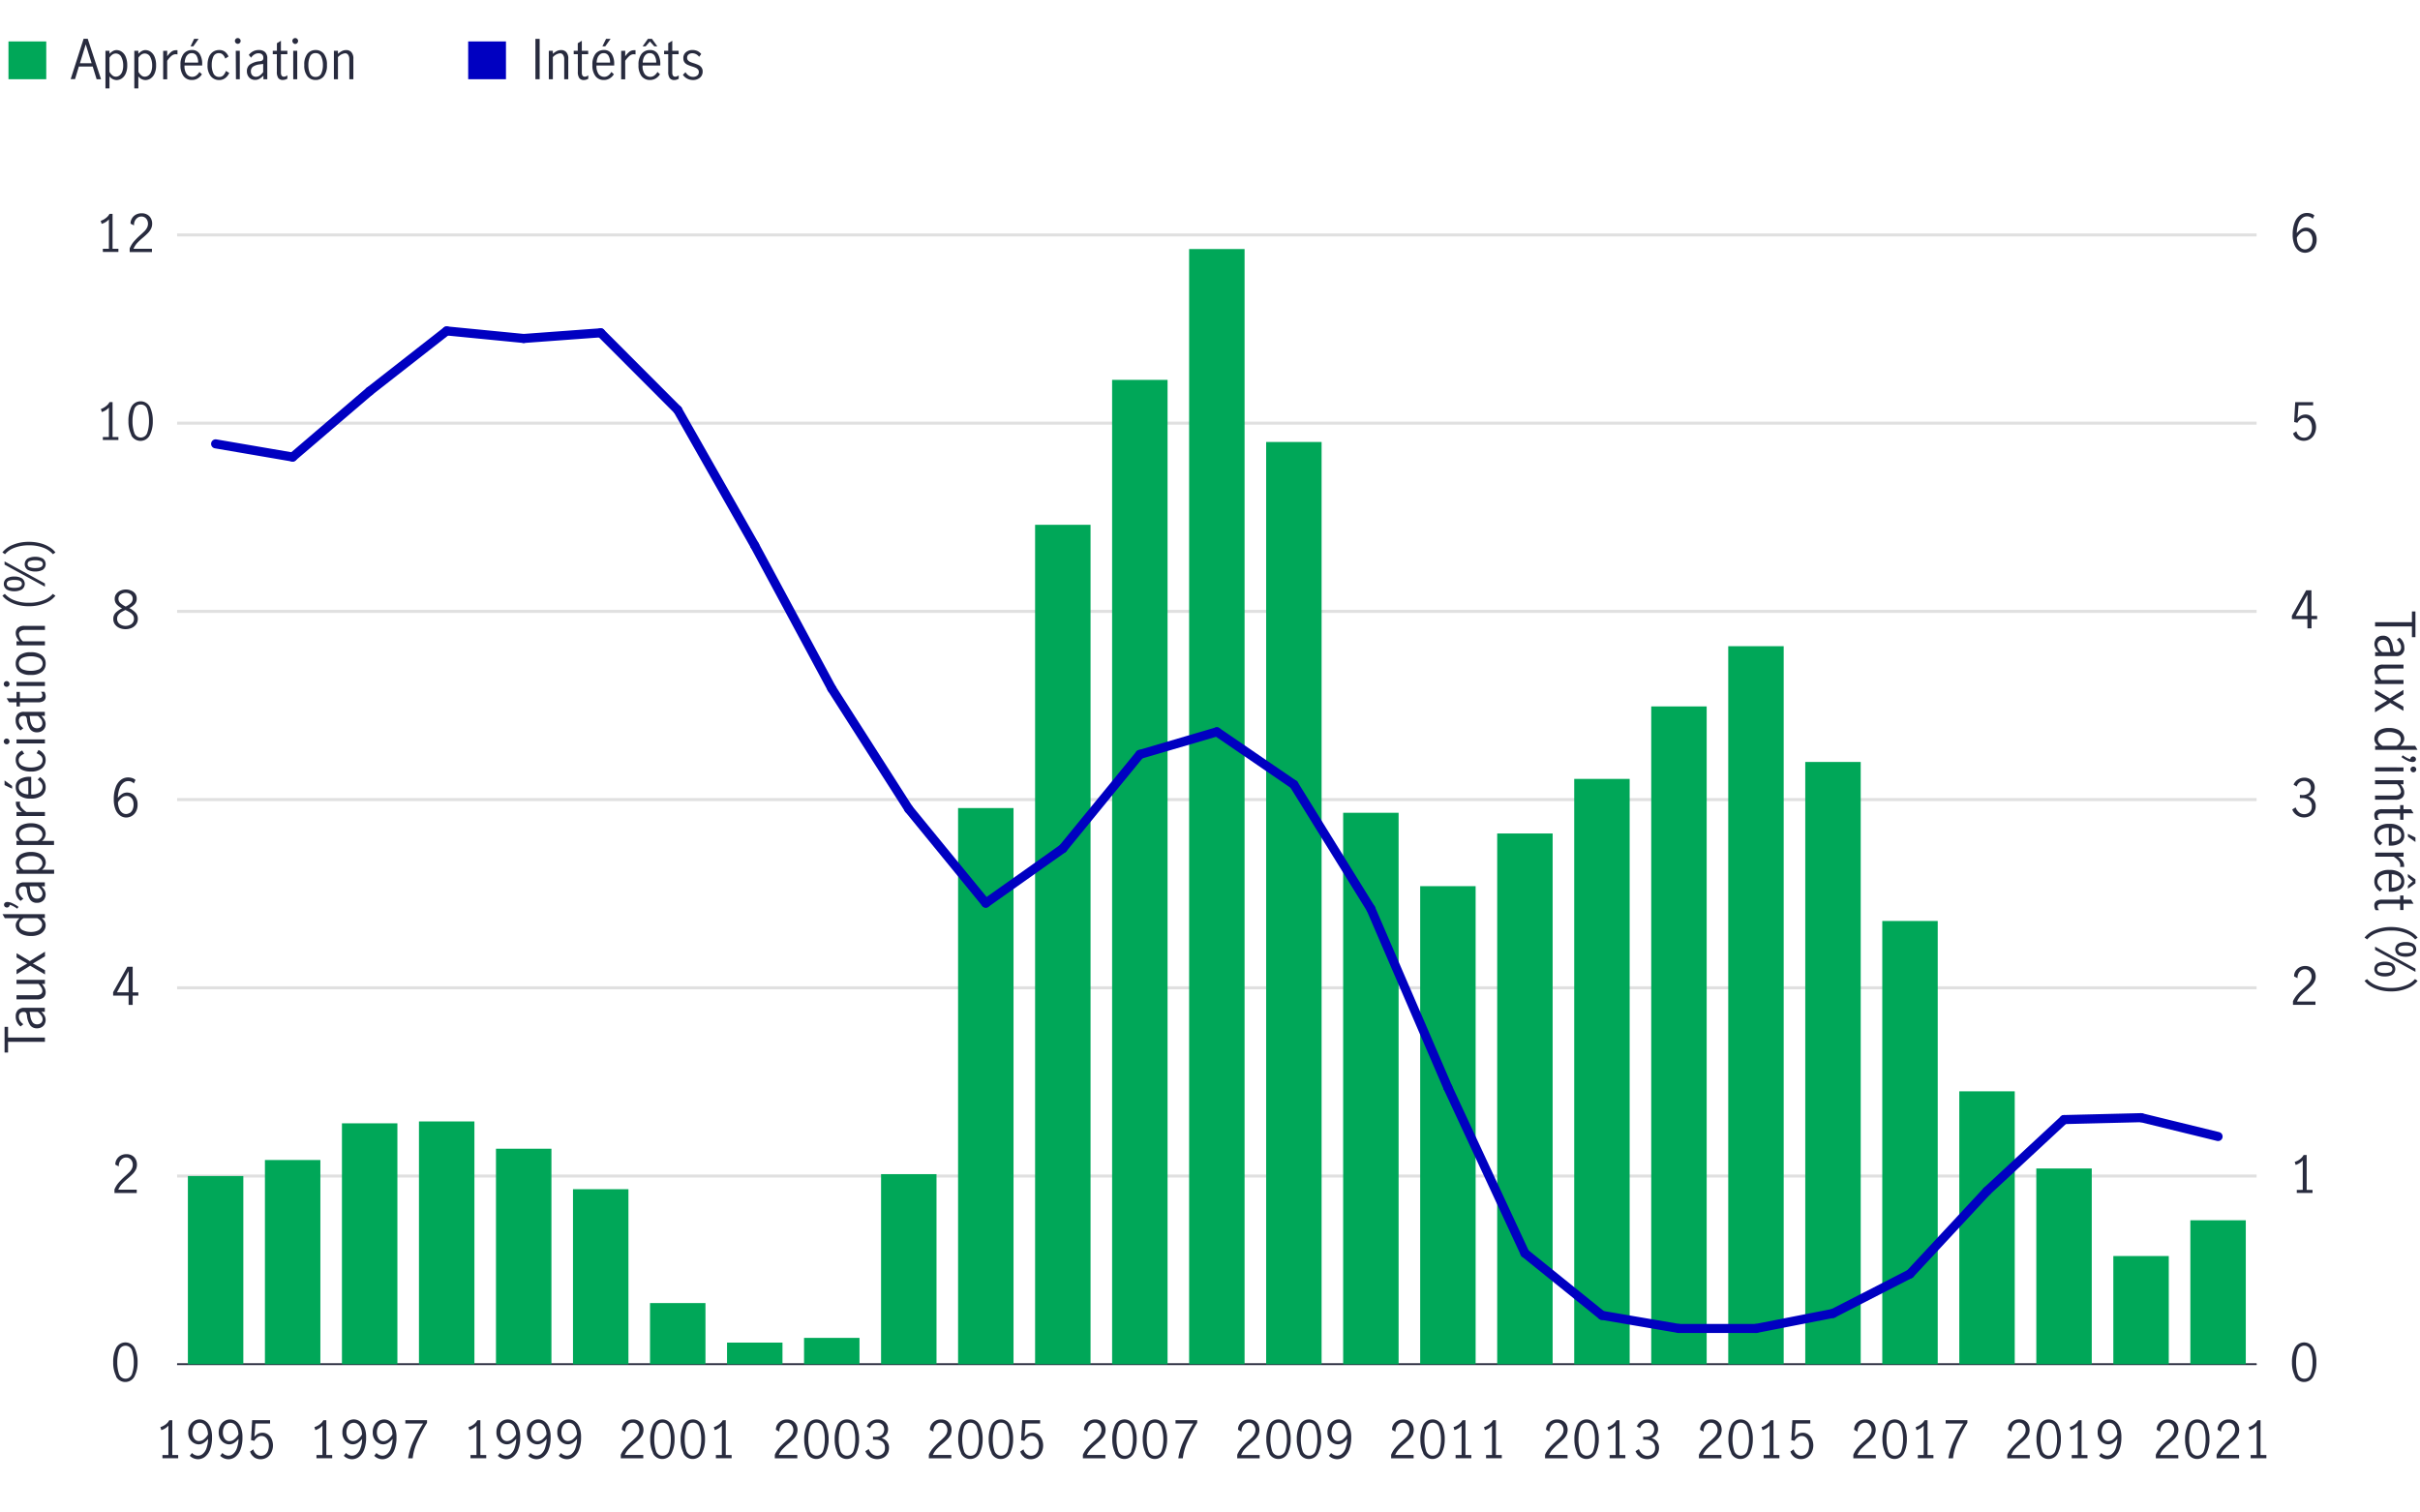<svg xmlns="http://www.w3.org/2000/svg" viewBox="0 0 800 500"><defs><style>.cls-1{fill:#00a758;}.cls-2{fill:#282b3e;}.cls-3{fill:#0000c1;}.cls-4,.cls-5,.cls-6,.cls-7{fill:none;}.cls-5{stroke:#282b3e;stroke-width:0.5px;}.cls-5,.cls-6{stroke-miterlimit:10;}.cls-6{stroke:#e0e0e0;}.cls-7{stroke:#0000c1;stroke-linecap:round;stroke-linejoin:round;stroke-width:3px;}</style></defs><g id="chart_10" data-name="chart 10"><path class="cls-1" d="M15.29,26.19H2.8V13.7H15.29Z"/><path class="cls-2" d="M31.94,26.19,30.65,22H26.07l-1.26,4.16H23.36l4.28-13.34H29L33.4,26.19ZM26.42,20.9h3.87l-1.95-6.23h0Z"/><path class="cls-2" d="M36.19,16.79v1a4.71,4.71,0,0,1,1.12-.9,2.42,2.42,0,0,1,1.26-.33,3,3,0,0,1,1.64.52,3.81,3.81,0,0,1,1.33,1.65,6.91,6.91,0,0,1,.52,2.85,6.27,6.27,0,0,1-.55,2.84A3.73,3.73,0,0,1,40.16,26a3.22,3.22,0,0,1-1.63.47,3,3,0,0,1-2.34-1.24v4H34.86V16.79ZM39.43,25a2.68,2.68,0,0,0,.93-1.2,5.52,5.52,0,0,0,.37-2.18,5.85,5.85,0,0,0-.62-2.76,2,2,0,0,0-1.85-1.17,1.9,1.9,0,0,0-1.17.4,3.26,3.26,0,0,0-.9,1v4.64a3.6,3.6,0,0,0,.89,1.13,1.77,1.77,0,0,0,1.18.49A2.12,2.12,0,0,0,39.43,25Z"/><path class="cls-2" d="M45.73,16.79v1a4.71,4.71,0,0,1,1.12-.9,2.42,2.42,0,0,1,1.26-.33,3,3,0,0,1,1.64.52,3.81,3.81,0,0,1,1.33,1.65,6.91,6.91,0,0,1,.52,2.85,6.27,6.27,0,0,1-.55,2.84A3.73,3.73,0,0,1,49.7,26a3.22,3.22,0,0,1-1.63.47,3,3,0,0,1-2.34-1.24v4H44.4V16.79ZM49,25a2.68,2.68,0,0,0,.93-1.2,5.52,5.52,0,0,0,.37-2.18,5.85,5.85,0,0,0-.62-2.76,2,2,0,0,0-1.85-1.17,1.9,1.9,0,0,0-1.17.4,3.26,3.26,0,0,0-.9,1v4.64a3.6,3.6,0,0,0,.89,1.13,1.77,1.77,0,0,0,1.18.49A2.12,2.12,0,0,0,49,25Z"/><path class="cls-2" d="M55.27,16.79v1.84a6.87,6.87,0,0,1,1.39-1.53,2.45,2.45,0,0,1,1.54-.5,1.83,1.83,0,0,1,.47,0V18a3,3,0,0,0-.59-.07,2.15,2.15,0,0,0-1.33.49,7.53,7.53,0,0,0-1.48,1.69v6.1H53.94v-9.4Z"/><path class="cls-2" d="M60.67,25.16a5.8,5.8,0,0,1-1-3.7,5.64,5.64,0,0,1,1-3.64,3.44,3.44,0,0,1,2.82-1.28A2.83,2.83,0,0,1,66,17.81a6.08,6.08,0,0,1,.84,3.39c0,.2,0,.35,0,.45H61a4.49,4.49,0,0,0,.7,2.83,2.3,2.3,0,0,0,3.22.46,3.65,3.65,0,0,0,1-1.16l.83.77a4.08,4.08,0,0,1-1.37,1.37,3.61,3.61,0,0,1-2,.52A3.34,3.34,0,0,1,60.67,25.16ZM65,18.47a1.77,1.77,0,0,0-1.64-.9,1.83,1.83,0,0,0-1.26.46,2.62,2.62,0,0,0-.77,1.18,4.68,4.68,0,0,0-.27,1.49h4.44A4.26,4.26,0,0,0,65,18.47Zm-.83-5.62h1.49l-1.76,2.47H63Z"/><path class="cls-2" d="M69.67,25.18a5.62,5.62,0,0,1-1.06-3.69,6.86,6.86,0,0,1,.48-2.7,3.77,3.77,0,0,1,1.36-1.68,3.65,3.65,0,0,1,2-.57,3.11,3.11,0,0,1,1.91.56,3.89,3.89,0,0,1,1.18,1.58l-1.08.69a3.31,3.31,0,0,0-.77-1.29,1.76,1.76,0,0,0-1.3-.51,1.93,1.93,0,0,0-1.88,1.17A6.52,6.52,0,0,0,70,21.49a6.22,6.22,0,0,0,.58,2.83,2,2,0,0,0,1.91,1.11,1.79,1.79,0,0,0,1.36-.54,4.17,4.17,0,0,0,.83-1.44l1.1.65a4,4,0,0,1-1.32,1.71,3.24,3.24,0,0,1-2,.65A3.48,3.48,0,0,1,69.67,25.18Z"/><path class="cls-2" d="M77.94,14.2a.9.9,0,0,1-.28-.66.91.91,0,0,1,.28-.68.92.92,0,0,1,1.32,0,.89.89,0,0,1,.29.68.87.87,0,0,1-.29.66.9.9,0,0,1-1.32,0Zm0,2.59h1.33v9.4H78Z"/><path class="cls-2" d="M83,26.1a2.54,2.54,0,0,1-1-1,3,3,0,0,1-.38-1.52,2.66,2.66,0,0,1,1-2.25,6.76,6.76,0,0,1,3.17-1.08,1.94,1.94,0,0,0,1-.32,1.1,1.1,0,0,0,.26-.85A1.41,1.41,0,0,0,86.64,18a1.7,1.7,0,0,0-1.17-.38A2.43,2.43,0,0,0,84.1,18,3.49,3.49,0,0,0,83,19.08l-.74-.92a4,4,0,0,1,3.31-1.62,2.88,2.88,0,0,1,2.07.7,2.86,2.86,0,0,1,.72,2.13v6.82H87.08V25a6.47,6.47,0,0,1-1.33,1.06,2.72,2.72,0,0,1-1.39.36A2.75,2.75,0,0,1,83,26.1Zm2.91-1.16A5.16,5.16,0,0,0,87,23.83v-2.7h0l-1.15.16a4.93,4.93,0,0,0-2.22.75,1.8,1.8,0,0,0-.69,1.52,1.91,1.91,0,0,0,.45,1.33,1.65,1.65,0,0,0,1.27.49A2.16,2.16,0,0,0,85.91,24.94Z"/><path class="cls-2" d="M92,25.8a3.5,3.5,0,0,1-.48-2.08V17.91H90.17V16.79h1.37v-2.5l1.33-.81v3.31H95v1.12H92.87V24c0,.91.33,1.36,1,1.36A1.93,1.93,0,0,0,95,24.88L95,26a2.85,2.85,0,0,1-1.49.43A1.75,1.75,0,0,1,92,25.8Z"/><path class="cls-2" d="M96.93,14.2a.9.9,0,0,1-.28-.66.91.91,0,0,1,.28-.68.92.92,0,0,1,.66-.28.94.94,0,0,1,.66.28.92.92,0,0,1,.29.68,1,1,0,0,1-1,1A.89.89,0,0,1,96.93,14.2Zm0,2.59h1.33v9.4H96.94Z"/><path class="cls-2" d="M101.59,25.16a5.69,5.69,0,0,1-1-3.67,5.71,5.71,0,0,1,1-3.67,3.37,3.37,0,0,1,2.75-1.28,3.33,3.33,0,0,1,2.74,1.28,5.77,5.77,0,0,1,1,3.67,5.75,5.75,0,0,1-1,3.67,3.3,3.3,0,0,1-2.74,1.28A3.34,3.34,0,0,1,101.59,25.16Zm4.63-.91a6.69,6.69,0,0,0,.53-2.76,6.68,6.68,0,0,0-.53-2.75,1.9,1.9,0,0,0-1.88-1.17,1.86,1.86,0,0,0-1.88,1.16,6.63,6.63,0,0,0-.52,2.76,6.71,6.71,0,0,0,.52,2.77,1.87,1.87,0,0,0,1.88,1.16A1.9,1.9,0,0,0,106.22,24.25Z"/><path class="cls-2" d="M111.72,16.79v1a6.49,6.49,0,0,1,1.28-.9,3.19,3.19,0,0,1,1.45-.34,2.27,2.27,0,0,1,1.7.68,3.16,3.16,0,0,1,.66,2.26v6.71h-1.33V19.51a2.49,2.49,0,0,0-.35-1.31,1.17,1.17,0,0,0-1.07-.58,3.68,3.68,0,0,0-2.34,1.28v7.29h-1.34v-9.4Z"/><path class="cls-3" d="M167.26,26.19H154.77V13.7h12.49Z"/><path class="cls-2" d="M177,12.85h1.4V26.19H177Z"/><path class="cls-2" d="M182.76,16.79v1a6.55,6.55,0,0,1,1.29-.9,3.19,3.19,0,0,1,1.45-.34,2.28,2.28,0,0,1,1.7.68,3.16,3.16,0,0,1,.66,2.26v6.71h-1.34V19.51a2.4,2.4,0,0,0-.35-1.31,1.15,1.15,0,0,0-1.07-.58,3.73,3.73,0,0,0-2.34,1.28v7.29h-1.33v-9.4Z"/><path class="cls-2" d="M191.5,25.8a3.5,3.5,0,0,1-.48-2.08V17.91h-1.36V16.79H191v-2.5l1.34-.81v3.31h2.1v1.12h-2.1V24c0,.91.33,1.36,1,1.36a1.93,1.93,0,0,0,1.13-.46l0,1.13a2.85,2.85,0,0,1-1.5.43A1.77,1.77,0,0,1,191.5,25.8Z"/><path class="cls-2" d="M196.84,25.16a5.74,5.74,0,0,1-1-3.7,5.64,5.64,0,0,1,1-3.64,3.44,3.44,0,0,1,2.81-1.28,2.86,2.86,0,0,1,2.55,1.27,6.08,6.08,0,0,1,.84,3.39c0,.2,0,.35,0,.45h-5.85a4.56,4.56,0,0,0,.69,2.83,2.3,2.3,0,0,0,1.9.92,2.21,2.21,0,0,0,1.32-.46,3.56,3.56,0,0,0,1-1.16l.83.77a4.08,4.08,0,0,1-1.37,1.37,3.63,3.63,0,0,1-2,.52A3.34,3.34,0,0,1,196.84,25.16Zm4.34-6.69a1.77,1.77,0,0,0-1.64-.9,1.83,1.83,0,0,0-1.26.46,2.72,2.72,0,0,0-.78,1.18,5.3,5.3,0,0,0-.27,1.49h4.45A4.36,4.36,0,0,0,201.18,18.47Zm-.83-5.62h1.49l-1.76,2.47h-.94Z"/><path class="cls-2" d="M206.68,16.79v1.84a7.12,7.12,0,0,1,1.39-1.53,2.46,2.46,0,0,1,1.55-.5,1.93,1.93,0,0,1,.47,0V18a3,3,0,0,0-.6-.07,2.17,2.17,0,0,0-1.33.49,8.07,8.07,0,0,0-1.48,1.69v6.1h-1.33v-9.4Z"/><path class="cls-2" d="M212.08,25.16a5.8,5.8,0,0,1-1-3.7,5.64,5.64,0,0,1,1-3.64,3.44,3.44,0,0,1,2.82-1.28,2.86,2.86,0,0,1,2.55,1.27,6.16,6.16,0,0,1,.83,3.39c0,.2,0,.35,0,.45h-5.85a4.43,4.43,0,0,0,.69,2.83,2.29,2.29,0,0,0,1.9.92,2.21,2.21,0,0,0,1.32-.46,3.81,3.81,0,0,0,1-1.16l.83.77a4.17,4.17,0,0,1-1.37,1.37,3.66,3.66,0,0,1-2,.52A3.36,3.36,0,0,1,212.08,25.16Zm2.11-12.31h1.33l1.78,2.47h-1l-1.46-1.62-1.41,1.62h-1Zm2.23,5.62a1.76,1.76,0,0,0-1.64-.9,1.83,1.83,0,0,0-1.26.46,2.79,2.79,0,0,0-.77,1.18,4.68,4.68,0,0,0-.27,1.49h4.45A4.26,4.26,0,0,0,216.42,18.47Z"/><path class="cls-2" d="M221.38,25.8a3.5,3.5,0,0,1-.48-2.08V17.91h-1.36V16.79h1.36v-2.5l1.34-.81v3.31h2.1v1.12h-2.1V24c0,.91.33,1.36,1,1.36a1.93,1.93,0,0,0,1.13-.46l0,1.13a2.85,2.85,0,0,1-1.5.43A1.77,1.77,0,0,1,221.38,25.8Z"/><path class="cls-2" d="M227.19,26a3.79,3.79,0,0,1-1.44-1.27l.86-.86A3.71,3.71,0,0,0,227.69,25a2.64,2.64,0,0,0,1.42.41,2.18,2.18,0,0,0,1.36-.42,1.4,1.4,0,0,0,.55-1.18,1.28,1.28,0,0,0-.3-.87,2.29,2.29,0,0,0-.74-.54,12.19,12.19,0,0,0-1.19-.43,11.69,11.69,0,0,1-1.49-.56,2.52,2.52,0,0,1-1-.79,2.23,2.23,0,0,1-.4-1.37,2.42,2.42,0,0,1,.87-2,3.27,3.27,0,0,1,2.18-.72,4,4,0,0,1,1.61.34,3.52,3.52,0,0,1,1.25,1l-.7.91a2.81,2.81,0,0,0-2.2-1.18,2,2,0,0,0-1.26.39,1.31,1.31,0,0,0-.5,1.1,1.2,1.2,0,0,0,.29.85,2.25,2.25,0,0,0,.74.54,11.6,11.6,0,0,0,1.2.43,12.76,12.76,0,0,1,1.5.57,2.55,2.55,0,0,1,1,.8,2.14,2.14,0,0,1,.4,1.36,2.53,2.53,0,0,1-.91,2.05,3.48,3.48,0,0,1-2.31.76A4.11,4.11,0,0,1,227.19,26Z"/><rect class="cls-4" width="800" height="500"/><line class="cls-5" x1="58.55" y1="450.99" x2="745.98" y2="450.99"/><path class="cls-2" d="M38.42,455a10.12,10.12,0,0,1-1-4.64,10.48,10.48,0,0,1,.94-4.69,3.48,3.48,0,0,1,6.19,0,10.62,10.62,0,0,1,.93,4.69,10.12,10.12,0,0,1-1,4.64,3.46,3.46,0,0,1-6.14,0Zm5.25-.86a11.75,11.75,0,0,0,.56-3.78,12.42,12.42,0,0,0-.55-3.83,2.26,2.26,0,0,0-4.36,0,12.42,12.42,0,0,0-.55,3.83,11.75,11.75,0,0,0,.56,3.78,2.26,2.26,0,0,0,4.34,0Z"/><path class="cls-2" d="M39.24,390.93a24.12,24.12,0,0,1,2.15-2.14c.58-.51,1-.94,1.36-1.28a5,5,0,0,0,.82-1.12,2.86,2.86,0,0,0,.32-1.32,2.54,2.54,0,0,0-.6-1.72,2,2,0,0,0-1.58-.7,2.14,2.14,0,0,0-1.31.42,2.67,2.67,0,0,0-.87,1.09,3,3,0,0,0-.26,1.43L38.13,385a3.18,3.18,0,0,1,.46-1.74A3.4,3.4,0,0,1,39.9,382a3.93,3.93,0,0,1,1.88-.46,3.66,3.66,0,0,1,1.86.45,3.07,3.07,0,0,1,1.21,1.24,3.62,3.62,0,0,1,.42,1.75,3.75,3.75,0,0,1-.39,1.72,6,6,0,0,1-1,1.38c-.39.4-.92.89-1.58,1.45a23,23,0,0,0-2,1.87,6.86,6.86,0,0,0-1.21,1.89h6.11v1.09H37.84v-1.16A8.52,8.52,0,0,1,39.24,390.93Z"/><path class="cls-2" d="M42.51,329.12H37.4V328l4.7-8.4h1.76v8.47h1.87v1.07H43.86v3.06H42.51Zm0-1.07v-7h0l-3.86,7Z"/><path class="cls-2" d="M39.71,269.6a4.42,4.42,0,0,1-1.52-2,8.58,8.58,0,0,1-.57-3.35,10.94,10.94,0,0,1,.63-4,5.29,5.29,0,0,1,1.7-2.43,3.83,3.83,0,0,1,2.38-.81,4.3,4.3,0,0,1,1.36.21,2.74,2.74,0,0,1,1.1.63L44.25,259a2.51,2.51,0,0,0-1.89-.79,2.58,2.58,0,0,0-1.55.55,4.07,4.07,0,0,0-1.26,1.79,9.72,9.72,0,0,0-.59,3.2,6,6,0,0,1,1.47-1.32A3,3,0,0,1,42,262a3.46,3.46,0,0,1,1.67.43,3.37,3.37,0,0,1,1.3,1.32,4.33,4.33,0,0,1,.51,2.19,4.57,4.57,0,0,1-.59,2.46,3.74,3.74,0,0,1-1.46,1.42,3.82,3.82,0,0,1-1.72.44A3.52,3.52,0,0,1,39.71,269.6Zm3.18-.83a2.49,2.49,0,0,0,.91-1.07,4,4,0,0,0,.36-1.81,3.69,3.69,0,0,0-.25-1.36,2.48,2.48,0,0,0-.77-1,1.91,1.91,0,0,0-1.22-.41,2.56,2.56,0,0,0-1.68.61A5.36,5.36,0,0,0,39,265.23a5.67,5.67,0,0,0,.49,2.28,2.82,2.82,0,0,0,1,1.23,2.16,2.16,0,0,0,2.37,0Z"/><path class="cls-2" d="M44.81,202.53a2.85,2.85,0,0,1,.75,2.06,3,3,0,0,1-.54,1.78,3.65,3.65,0,0,1-1.47,1.2,5.13,5.13,0,0,1-4.11,0A3.65,3.65,0,0,1,38,206.41a3,3,0,0,1-.54-1.75,2.89,2.89,0,0,1,.76-2.09,7.75,7.75,0,0,1,2.13-1.47,5.89,5.89,0,0,1-1.79-1.31,2.67,2.67,0,0,1-.64-1.85,2.6,2.6,0,0,1,.52-1.6,3.2,3.2,0,0,1,1.37-1.08,4.37,4.37,0,0,1,1.8-.38,4.2,4.2,0,0,1,1.78.37,3.15,3.15,0,0,1,1.31,1,2.68,2.68,0,0,1,.49,1.62,2.64,2.64,0,0,1-.64,1.84,5.89,5.89,0,0,1-1.8,1.3A8.2,8.2,0,0,1,44.81,202.53Zm-1.33,3.75a2.08,2.08,0,0,0,.8-1.74,2,2,0,0,0-.37-1.23,3.27,3.27,0,0,0-.95-.86,14,14,0,0,0-1.5-.79,14.11,14.11,0,0,0-1.45.77,3.22,3.22,0,0,0-.92.88,2,2,0,0,0-.37,1.21,2.11,2.11,0,0,0,.8,1.75,3.45,3.45,0,0,0,4,0Zm-3.7-6.91a7.84,7.84,0,0,0,1.78,1.14,6.73,6.73,0,0,0,1.72-1.14,2,2,0,0,0,.59-1.44,1.76,1.76,0,0,0-.65-1.42,2.57,2.57,0,0,0-1.66-.52,2.82,2.82,0,0,0-1.67.51,1.63,1.63,0,0,0-.73,1.43A1.87,1.87,0,0,0,39.78,199.37Z"/><path class="cls-2" d="M36,144.46v-9.73a5,5,0,0,1-2.35,1.48l-.3-1A5.79,5.79,0,0,0,35,134.3a4.17,4.17,0,0,0,1.21-1.38h1v11.54h1.93v1H34v-1Z"/><path class="cls-2" d="M43.46,143.88a10.09,10.09,0,0,1-1-4.64,10.55,10.55,0,0,1,.93-4.68,3.48,3.48,0,0,1,6.2,0,10.69,10.69,0,0,1,.92,4.68,10.09,10.09,0,0,1-1,4.64,3.45,3.45,0,0,1-6.13,0ZM48.7,143a11.75,11.75,0,0,0,.56-3.78,12.12,12.12,0,0,0-.55-3.83,2.15,2.15,0,0,0-2.19-1.66,2.13,2.13,0,0,0-2.16,1.66,12.11,12.11,0,0,0-.56,3.83,11.47,11.47,0,0,0,.57,3.78,2.25,2.25,0,0,0,4.33,0Z"/><path class="cls-2" d="M36,82.24V72.51A5,5,0,0,1,33.6,74l-.3-1A5.79,5.79,0,0,0,35,72.08a4.1,4.1,0,0,0,1.21-1.39h1V82.24h1.93v1.05H34V82.24Z"/><path class="cls-2" d="M44.27,79.82a25.54,25.54,0,0,1,2.15-2.14c.58-.51,1-.93,1.36-1.27a5,5,0,0,0,.82-1.13A2.83,2.83,0,0,0,48.92,74a2.6,2.6,0,0,0-.59-1.72,2,2,0,0,0-1.58-.7,2.17,2.17,0,0,0-1.32.42,2.67,2.67,0,0,0-.87,1.09,3,3,0,0,0-.26,1.43l-1.14-.59a3.14,3.14,0,0,1,.46-1.73,3.36,3.36,0,0,1,1.31-1.25,4,4,0,0,1,1.88-.45,3.66,3.66,0,0,1,1.86.45,3,3,0,0,1,1.21,1.23,3.62,3.62,0,0,1,.42,1.75,3.75,3.75,0,0,1-.39,1.72,5.7,5.7,0,0,1-1,1.38c-.39.4-.91.89-1.58,1.46a21.61,21.61,0,0,0-2,1.86,6.61,6.61,0,0,0-1.2,1.89h6.1v1.09H42.87V82.13A8.52,8.52,0,0,1,44.27,79.82Z"/><line class="cls-5" x1="58.55" y1="450.99" x2="745.98" y2="450.99"/><line class="cls-6" x1="58.55" y1="388.77" x2="745.98" y2="388.77"/><line class="cls-6" x1="58.55" y1="326.55" x2="745.98" y2="326.55"/><line class="cls-6" x1="58.55" y1="264.33" x2="745.98" y2="264.33"/><line class="cls-6" x1="58.55" y1="202.11" x2="745.98" y2="202.11"/><line class="cls-6" x1="58.55" y1="139.89" x2="745.98" y2="139.89"/><line class="cls-6" x1="58.55" y1="77.66" x2="745.98" y2="77.66"/><rect class="cls-1" x="62.11" y="388.77" width="18.33" height="62.22"/><rect class="cls-1" x="87.58" y="383.48" width="18.33" height="67.51"/><rect class="cls-1" x="113.04" y="371.35" width="18.33" height="79.64"/><rect class="cls-1" x="138.5" y="370.73" width="18.33" height="80.27"/><rect class="cls-1" x="163.96" y="379.75" width="18.33" height="71.24"/><rect class="cls-1" x="189.42" y="393.13" width="18.33" height="57.87"/><rect class="cls-1" x="214.88" y="430.77" width="18.33" height="20.22"/><rect class="cls-1" x="240.34" y="443.84" width="18.33" height="7.16"/><rect class="cls-1" x="265.8" y="442.28" width="18.33" height="8.71"/><rect class="cls-1" x="291.26" y="388.15" width="18.33" height="62.84"/><rect class="cls-1" x="316.72" y="267.13" width="18.33" height="183.86"/><rect class="cls-1" x="342.18" y="173.49" width="18.33" height="277.51"/><rect class="cls-1" x="367.64" y="125.58" width="18.33" height="325.42"/><rect class="cls-1" x="393.1" y="82.33" width="18.33" height="368.66"/><rect class="cls-1" x="418.56" y="146.11" width="18.33" height="304.89"/><rect class="cls-1" x="444.02" y="268.69" width="18.33" height="182.31"/><rect class="cls-1" x="469.48" y="292.95" width="18.33" height="158.04"/><rect class="cls-1" x="494.94" y="275.53" width="18.33" height="175.47"/><rect class="cls-1" x="520.4" y="257.49" width="18.33" height="193.51"/><rect class="cls-1" x="545.86" y="233.53" width="18.33" height="217.46"/><rect class="cls-1" x="571.32" y="213.62" width="18.33" height="237.38"/><rect class="cls-1" x="596.78" y="251.89" width="18.33" height="199.11"/><rect class="cls-1" x="622.24" y="304.46" width="18.33" height="146.53"/><rect class="cls-1" x="647.7" y="360.77" width="18.33" height="90.22"/><rect class="cls-1" x="673.16" y="386.28" width="18.33" height="64.71"/><rect class="cls-1" x="698.62" y="415.22" width="18.33" height="35.78"/><rect class="cls-1" x="724.08" y="403.4" width="18.33" height="47.6"/><path class="cls-2" d="M714.09,478.61a24.12,24.12,0,0,1,2.15-2.14c.58-.51,1-.94,1.36-1.28a5,5,0,0,0,.82-1.12,2.86,2.86,0,0,0,.32-1.32,2.58,2.58,0,0,0-.59-1.72,2,2,0,0,0-1.58-.7,2.17,2.17,0,0,0-1.32.42,2.67,2.67,0,0,0-.87,1.09,3,3,0,0,0-.26,1.43l-1.14-.59a3.18,3.18,0,0,1,.46-1.74,3.4,3.4,0,0,1,1.31-1.24,4,4,0,0,1,1.88-.46,3.72,3.72,0,0,1,1.87.45,3.11,3.11,0,0,1,1.2,1.24,3.62,3.62,0,0,1,.42,1.75,3.75,3.75,0,0,1-.39,1.72,5.7,5.7,0,0,1-1,1.38,21.21,21.21,0,0,1-1.58,1.45,23,23,0,0,0-2,1.87A6.47,6.47,0,0,0,714,481h6.1v1.09h-7.43v-1.16A8.52,8.52,0,0,1,714.09,478.61Z"/><path class="cls-2" d="M723.34,480.45a10.12,10.12,0,0,1-1-4.64,10.62,10.62,0,0,1,.93-4.69,3.49,3.49,0,0,1,6.2,0,10.62,10.62,0,0,1,.93,4.69,10.12,10.12,0,0,1-1,4.64,3.46,3.46,0,0,1-6.14,0Zm5.24-.86a11.56,11.56,0,0,0,.56-3.78,12.12,12.12,0,0,0-.55-3.83,2.25,2.25,0,0,0-4.35,0,12.12,12.12,0,0,0-.55,3.83,11.83,11.83,0,0,0,.56,3.78,2.25,2.25,0,0,0,4.33,0Z"/><path class="cls-2" d="M734.22,478.61a24.12,24.12,0,0,1,2.15-2.14c.58-.51,1-.94,1.36-1.28a5,5,0,0,0,.82-1.12,2.86,2.86,0,0,0,.32-1.32,2.54,2.54,0,0,0-.6-1.72,2,2,0,0,0-1.58-.7,2.12,2.12,0,0,0-1.31.42,2.67,2.67,0,0,0-.87,1.09,3.12,3.12,0,0,0-.27,1.43l-1.13-.59a3.17,3.17,0,0,1,.45-1.74,3.5,3.5,0,0,1,1.32-1.24,3.93,3.93,0,0,1,1.88-.46,3.71,3.71,0,0,1,1.86.45,3.07,3.07,0,0,1,1.21,1.24,3.88,3.88,0,0,1,0,3.47,5.67,5.67,0,0,1-1,1.38c-.39.4-.92.89-1.59,1.45a24.31,24.31,0,0,0-1.95,1.87,6.72,6.72,0,0,0-1.21,1.89h6.11v1.09h-7.43v-1.16A8.52,8.52,0,0,1,734.22,478.61Z"/><path class="cls-2" d="M746,481V471.3a5.23,5.23,0,0,1-2.35,1.48l-.31-1a5.73,5.73,0,0,0,1.74-.89,4.16,4.16,0,0,0,1.2-1.39h1V481h1.94v1.06h-5.2V481Z"/><path class="cls-2" d="M665,478.61a22.84,22.84,0,0,1,2.15-2.14c.57-.51,1-.94,1.36-1.28a4.92,4.92,0,0,0,.81-1.12,2.74,2.74,0,0,0,.32-1.32A2.53,2.53,0,0,0,669,471a2,2,0,0,0-1.58-.7,2.17,2.17,0,0,0-1.32.42,2.67,2.67,0,0,0-.87,1.09,3.25,3.25,0,0,0-.26,1.43l-1.14-.59a3.18,3.18,0,0,1,.46-1.74,3.5,3.5,0,0,1,1.32-1.24,3.93,3.93,0,0,1,1.88-.46,3.71,3.71,0,0,1,1.86.45,3.07,3.07,0,0,1,1.21,1.24,4,4,0,0,1,0,3.47,5.44,5.44,0,0,1-1,1.38,19.37,19.37,0,0,1-1.58,1.45,22.72,22.72,0,0,0-1.95,1.87A6.72,6.72,0,0,0,664.9,481H671v1.09h-7.43v-1.16A8.8,8.8,0,0,1,665,478.61Z"/><path class="cls-2" d="M674.22,480.45a10.12,10.12,0,0,1-1-4.64,10.48,10.48,0,0,1,.94-4.69,3.48,3.48,0,0,1,6.19,0,10.62,10.62,0,0,1,.93,4.69,10.12,10.12,0,0,1-1,4.64,3.46,3.46,0,0,1-6.14,0Zm5.25-.86a11.83,11.83,0,0,0,.56-3.78,12.42,12.42,0,0,0-.55-3.83,2.26,2.26,0,0,0-4.36,0,12.42,12.42,0,0,0-.55,3.83,11.83,11.83,0,0,0,.56,3.78,2.26,2.26,0,0,0,4.34,0Z"/><path class="cls-2" d="M686.85,481V471.3a5.23,5.23,0,0,1-2.35,1.48l-.31-1a5.73,5.73,0,0,0,1.74-.89,4.16,4.16,0,0,0,1.2-1.39h1V481h1.94v1.06h-5.2V481Z"/><path class="cls-2" d="M693.9,481.25l.73-.92a2.91,2.91,0,0,0,2,.9,2.49,2.49,0,0,0,1.52-.55,4.15,4.15,0,0,0,1.24-1.81,9.31,9.31,0,0,0,.57-3.2,5.72,5.72,0,0,1-1.44,1.32,3,3,0,0,1-1.6.48,3.31,3.31,0,0,1-1.56-.41,3.42,3.42,0,0,1-1.36-1.29,4.07,4.07,0,0,1-.56-2.24,4.58,4.58,0,0,1,.59-2.45,3.72,3.72,0,0,1,3.16-1.85,3.56,3.56,0,0,1,2,.63,4.33,4.33,0,0,1,1.52,1.95,8.47,8.47,0,0,1,.57,3.33,11.2,11.2,0,0,1-.62,4,5.36,5.36,0,0,1-1.7,2.44,3.87,3.87,0,0,1-2.38.81A4,4,0,0,1,693.9,481.25Zm4.75-5.5a5,5,0,0,0,1.27-1.54,5.67,5.67,0,0,0-.49-2.28,2.78,2.78,0,0,0-1-1.22,2.37,2.37,0,0,0-1.2-.36,2.27,2.27,0,0,0-2.1,1.38,4.23,4.23,0,0,0-.35,1.81,3.44,3.44,0,0,0,.57,2,1.83,1.83,0,0,0,1.62.85A2.63,2.63,0,0,0,698.65,475.75Z"/><path class="cls-2" d="M614.06,478.61a22.84,22.84,0,0,1,2.15-2.14c.58-.51,1-.94,1.36-1.28a4.63,4.63,0,0,0,.81-1.12,2.75,2.75,0,0,0,.33-1.32,2.54,2.54,0,0,0-.6-1.72,2,2,0,0,0-1.58-.7,2.17,2.17,0,0,0-1.32.42,2.57,2.57,0,0,0-.86,1.09,3.12,3.12,0,0,0-.27,1.43l-1.14-.59a3.18,3.18,0,0,1,.46-1.74,3.5,3.5,0,0,1,1.32-1.24,3.93,3.93,0,0,1,1.88-.46,3.71,3.71,0,0,1,1.86.45,3.07,3.07,0,0,1,1.21,1.24,4,4,0,0,1,0,3.47,5.44,5.44,0,0,1-1,1.38,19.37,19.37,0,0,1-1.58,1.45,24.31,24.31,0,0,0-1.95,1.87A6.72,6.72,0,0,0,614,481h6.1v1.09h-7.43v-1.16A8.8,8.8,0,0,1,614.06,478.61Z"/><path class="cls-2" d="M623.3,480.45a10.12,10.12,0,0,1-1-4.64,10.62,10.62,0,0,1,.94-4.69,3.49,3.49,0,0,1,6.2,0,10.77,10.77,0,0,1,.92,4.69,10.12,10.12,0,0,1-1,4.64,3.46,3.46,0,0,1-6.14,0Zm5.25-.86a11.83,11.83,0,0,0,.56-3.78,12.12,12.12,0,0,0-.55-3.83,2.16,2.16,0,0,0-2.19-1.67,2.14,2.14,0,0,0-2.16,1.67,12.11,12.11,0,0,0-.56,3.83,11.83,11.83,0,0,0,.56,3.78,2.26,2.26,0,0,0,4.34,0Z"/><path class="cls-2" d="M635.93,481V471.3a5.23,5.23,0,0,1-2.35,1.48l-.31-1a5.73,5.73,0,0,0,1.74-.89,4.16,4.16,0,0,0,1.2-1.39h1V481h1.94v1.06H634V481Z"/><path class="cls-2" d="M645.79,476.53a38.92,38.92,0,0,1,3.29-5.94H643.2v-1.11h7.18v.89a42.44,42.44,0,0,0-3.23,6.19,18.86,18.86,0,0,0-1.53,5.52h-1.5A21.68,21.68,0,0,1,645.79,476.53Z"/><path class="cls-2" d="M563.14,478.61a22.84,22.84,0,0,1,2.15-2.14c.57-.51,1-.94,1.36-1.28a4.92,4.92,0,0,0,.81-1.12,2.75,2.75,0,0,0,.33-1.32,2.54,2.54,0,0,0-.6-1.72,2,2,0,0,0-1.58-.7,2.17,2.17,0,0,0-1.32.42,2.67,2.67,0,0,0-.87,1.09,3.25,3.25,0,0,0-.26,1.43l-1.14-.59a3.18,3.18,0,0,1,.46-1.74,3.5,3.5,0,0,1,1.32-1.24,3.93,3.93,0,0,1,1.88-.46,3.71,3.71,0,0,1,1.86.45,3.07,3.07,0,0,1,1.21,1.24,4,4,0,0,1,0,3.47,5.44,5.44,0,0,1-1,1.38,19.37,19.37,0,0,1-1.58,1.45,22.72,22.72,0,0,0-2,1.87,6.72,6.72,0,0,0-1.21,1.89h6.1v1.09h-7.43v-1.16A8.8,8.8,0,0,1,563.14,478.61Z"/><path class="cls-2" d="M572.38,480.45a10.12,10.12,0,0,1-1-4.64,10.48,10.48,0,0,1,.94-4.69,3.48,3.48,0,0,1,6.19,0,10.62,10.62,0,0,1,.93,4.69,10.12,10.12,0,0,1-1,4.64,3.46,3.46,0,0,1-6.14,0Zm5.25-.86a11.83,11.83,0,0,0,.56-3.78,12.42,12.42,0,0,0-.55-3.83,2.26,2.26,0,0,0-4.36,0,12.42,12.42,0,0,0-.55,3.83,11.83,11.83,0,0,0,.56,3.78,2.26,2.26,0,0,0,4.34,0Z"/><path class="cls-2" d="M585,481V471.3a5.23,5.23,0,0,1-2.35,1.48l-.31-1a5.73,5.73,0,0,0,1.74-.89,4.16,4.16,0,0,0,1.2-1.39h1V481h1.94v1.06h-5.2V481Z"/><path class="cls-2" d="M593.2,481.7a3.58,3.58,0,0,1-1.33-1.85l1.09-.73a2.93,2.93,0,0,0,.93,1.56,2.46,2.46,0,0,0,3,.11,2.79,2.79,0,0,0,.88-1.24,4.91,4.91,0,0,0,.28-1.64,4.11,4.11,0,0,0-.33-1.71,2.55,2.55,0,0,0-.87-1.12,2.15,2.15,0,0,0-1.23-.38,2.27,2.27,0,0,0-1.38.46,3.4,3.4,0,0,0-1,1.16l-1.07-.26.35-6.58h5.92v1.11h-4.83L593.3,475a3.29,3.29,0,0,1,2.6-1.36,3.15,3.15,0,0,1,1.92.59,3.58,3.58,0,0,1,1.21,1.55,5.2,5.2,0,0,1,.41,2,5.35,5.35,0,0,1-.49,2.27,4,4,0,0,1-1.42,1.67,4,4,0,0,1-4.33,0Z"/><path class="cls-2" d="M512.22,478.61a22.84,22.84,0,0,1,2.15-2.14c.57-.51,1-.94,1.36-1.28a4.92,4.92,0,0,0,.81-1.12,2.75,2.75,0,0,0,.33-1.32,2.54,2.54,0,0,0-.6-1.72,2,2,0,0,0-1.58-.7,2.17,2.17,0,0,0-1.32.42,2.67,2.67,0,0,0-.87,1.09,3.25,3.25,0,0,0-.26,1.43l-1.14-.59a3.18,3.18,0,0,1,.46-1.74,3.5,3.5,0,0,1,1.32-1.24,3.93,3.93,0,0,1,1.88-.46,3.71,3.71,0,0,1,1.86.45,3.07,3.07,0,0,1,1.21,1.24,4,4,0,0,1,0,3.47,5.44,5.44,0,0,1-1,1.38,19.37,19.37,0,0,1-1.58,1.45,22.72,22.72,0,0,0-1.95,1.87,6.72,6.72,0,0,0-1.21,1.89h6.1v1.09h-7.43v-1.16A8.8,8.8,0,0,1,512.22,478.61Z"/><path class="cls-2" d="M521.46,480.45a10.12,10.12,0,0,1-1-4.64,10.48,10.48,0,0,1,.94-4.69,3.48,3.48,0,0,1,6.19,0,10.62,10.62,0,0,1,.93,4.69,10.12,10.12,0,0,1-1,4.64,3.46,3.46,0,0,1-6.14,0Zm5.25-.86a11.83,11.83,0,0,0,.56-3.78,12.42,12.42,0,0,0-.55-3.83,2.26,2.26,0,0,0-4.36,0,12.42,12.42,0,0,0-.55,3.83,11.83,11.83,0,0,0,.56,3.78,2.26,2.26,0,0,0,4.34,0Z"/><path class="cls-2" d="M534.09,481V471.3a5.23,5.23,0,0,1-2.35,1.48l-.31-1a5.73,5.73,0,0,0,1.74-.89,4.16,4.16,0,0,0,1.2-1.39h1V481h1.94v1.06h-5.2V481Z"/><path class="cls-2" d="M542.19,481.64a4,4,0,0,1-1.51-1.92l1.12-.7a3.65,3.65,0,0,0,1.08,1.61,2.55,2.55,0,0,0,1.69.63,2.58,2.58,0,0,0,1.87-.68,2.41,2.41,0,0,0,.7-1.83,2.54,2.54,0,0,0-.85-2.15,3.87,3.87,0,0,0-2.38-.64,6.37,6.37,0,0,0-.71,0V474.9a5.14,5.14,0,0,0,.92.07,3,3,0,0,0,2-.64,2.47,2.47,0,0,0,.09-3.39,2.35,2.35,0,0,0-1.69-.61,2.25,2.25,0,0,0-1.48.52,2.54,2.54,0,0,0-.86,1.3l-1.06-.61a3.56,3.56,0,0,1,1.38-1.67,4,4,0,0,1,2.23-.63,3.61,3.61,0,0,1,1.74.42,3,3,0,0,1,1.21,1.15,3.13,3.13,0,0,1,.43,1.63,3.08,3.08,0,0,1-.51,1.8,3.5,3.5,0,0,1-1.65,1.19,3.41,3.41,0,0,1,1.85,1.18,3.2,3.2,0,0,1,.63,2,3.8,3.8,0,0,1-.51,2,3.38,3.38,0,0,1-1.4,1.3,4.51,4.51,0,0,1-4.38-.23Z"/><path class="cls-2" d="M461.29,478.61a24.37,24.37,0,0,1,2.16-2.14c.57-.51,1-.94,1.36-1.28a4.92,4.92,0,0,0,.81-1.12,2.74,2.74,0,0,0,.32-1.32,2.53,2.53,0,0,0-.59-1.72,2,2,0,0,0-1.58-.7,2.17,2.17,0,0,0-1.32.42,2.67,2.67,0,0,0-.87,1.09,3.25,3.25,0,0,0-.26,1.43l-1.14-.59a3.18,3.18,0,0,1,.46-1.74A3.5,3.5,0,0,1,462,469.7a3.93,3.93,0,0,1,1.88-.46,3.71,3.71,0,0,1,1.86.45,3.07,3.07,0,0,1,1.21,1.24,4,4,0,0,1,0,3.47,5.44,5.44,0,0,1-1,1.38,19.37,19.37,0,0,1-1.58,1.45,22.72,22.72,0,0,0-1.95,1.87,6.5,6.5,0,0,0-1.21,1.89h6.1v1.09h-7.43v-1.16A8.78,8.78,0,0,1,461.29,478.61Z"/><path class="cls-2" d="M470.54,480.45a10.12,10.12,0,0,1-1-4.64,10.48,10.48,0,0,1,.94-4.69,3.48,3.48,0,0,1,6.19,0,10.62,10.62,0,0,1,.93,4.69,10.12,10.12,0,0,1-1,4.64,3.46,3.46,0,0,1-6.14,0Zm5.25-.86a11.83,11.83,0,0,0,.56-3.78,12.42,12.42,0,0,0-.55-3.83,2.26,2.26,0,0,0-4.36,0,12.42,12.42,0,0,0-.55,3.83,11.83,11.83,0,0,0,.56,3.78,2.26,2.26,0,0,0,4.34,0Z"/><path class="cls-2" d="M483.17,481V471.3a5.23,5.23,0,0,1-2.35,1.48l-.31-1a5.73,5.73,0,0,0,1.74-.89,4.16,4.16,0,0,0,1.2-1.39h1V481h1.94v1.06h-5.2V481Z"/><path class="cls-2" d="M493.23,481V471.3a5.17,5.17,0,0,1-2.35,1.48l-.3-1a5.79,5.79,0,0,0,1.73-.89,4.31,4.31,0,0,0,1.21-1.39h1V481h1.94v1.06h-5.2V481Z"/><path class="cls-2" d="M410.38,478.61a22.84,22.84,0,0,1,2.15-2.14c.57-.51,1-.94,1.36-1.28a4.92,4.92,0,0,0,.81-1.12,2.74,2.74,0,0,0,.32-1.32,2.53,2.53,0,0,0-.59-1.72,2,2,0,0,0-1.58-.7,2.17,2.17,0,0,0-1.32.42,2.67,2.67,0,0,0-.87,1.09,3.25,3.25,0,0,0-.26,1.43l-1.14-.59a3.18,3.18,0,0,1,.46-1.74A3.5,3.5,0,0,1,411,469.7a3.93,3.93,0,0,1,1.88-.46,3.71,3.71,0,0,1,1.86.45,3.07,3.07,0,0,1,1.21,1.24,4,4,0,0,1,0,3.47,5.44,5.44,0,0,1-1,1.38,19.37,19.37,0,0,1-1.58,1.45,22.72,22.72,0,0,0-1.95,1.87A6.5,6.5,0,0,0,410.3,481h6.1v1.09H409v-1.16A8.55,8.55,0,0,1,410.38,478.61Z"/><path class="cls-2" d="M419.62,480.45a10.12,10.12,0,0,1-1-4.64,10.48,10.48,0,0,1,.94-4.69,3.48,3.48,0,0,1,6.19,0,10.62,10.62,0,0,1,.93,4.69,10.12,10.12,0,0,1-1,4.64,3.46,3.46,0,0,1-6.14,0Zm5.25-.86a11.83,11.83,0,0,0,.56-3.78,12.42,12.42,0,0,0-.55-3.83,2.26,2.26,0,0,0-4.36,0,12.42,12.42,0,0,0-.55,3.83,11.83,11.83,0,0,0,.56,3.78,2.26,2.26,0,0,0,4.34,0Z"/><path class="cls-2" d="M429.69,480.45a10.12,10.12,0,0,1-1-4.64,10.62,10.62,0,0,1,.93-4.69,3.49,3.49,0,0,1,6.2,0,10.77,10.77,0,0,1,.92,4.69,10.12,10.12,0,0,1-1,4.64,3.45,3.45,0,0,1-6.13,0Zm5.24-.86a11.83,11.83,0,0,0,.56-3.78,12.12,12.12,0,0,0-.55-3.83,2.25,2.25,0,0,0-4.35,0,12.11,12.11,0,0,0-.56,3.83,11.55,11.55,0,0,0,.57,3.78,2.25,2.25,0,0,0,4.33,0Z"/><path class="cls-2" d="M439.3,481.25l.73-.92a2.91,2.91,0,0,0,2,.9,2.49,2.49,0,0,0,1.52-.55,4.24,4.24,0,0,0,1.24-1.81,9.31,9.31,0,0,0,.57-3.2,5.72,5.72,0,0,1-1.44,1.32,3,3,0,0,1-1.6.48,3.31,3.31,0,0,1-1.56-.41,3.42,3.42,0,0,1-1.36-1.29,4.07,4.07,0,0,1-.56-2.24,4.58,4.58,0,0,1,.59-2.45,3.72,3.72,0,0,1,3.16-1.85,3.56,3.56,0,0,1,2,.63,4.33,4.33,0,0,1,1.52,1.95,8.47,8.47,0,0,1,.57,3.33,11.2,11.2,0,0,1-.62,4,5.36,5.36,0,0,1-1.7,2.44,3.87,3.87,0,0,1-2.38.81A4,4,0,0,1,439.3,481.25Zm4.75-5.5a5.09,5.09,0,0,0,1.27-1.54,5.67,5.67,0,0,0-.49-2.28,2.78,2.78,0,0,0-1-1.22,2.37,2.37,0,0,0-1.2-.36,2.27,2.27,0,0,0-2.1,1.38,4.23,4.23,0,0,0-.35,1.81,3.44,3.44,0,0,0,.57,2,1.83,1.83,0,0,0,1.62.85A2.63,2.63,0,0,0,444.05,475.75Z"/><path class="cls-2" d="M359.45,478.61a24.12,24.12,0,0,1,2.15-2.14c.58-.51,1-.94,1.36-1.28a5,5,0,0,0,.82-1.12,2.74,2.74,0,0,0,.32-1.32,2.58,2.58,0,0,0-.59-1.72,2,2,0,0,0-1.58-.7,2.17,2.17,0,0,0-1.32.42,2.67,2.67,0,0,0-.87,1.09,3.12,3.12,0,0,0-.26,1.43l-1.14-.59a3.18,3.18,0,0,1,.46-1.74,3.5,3.5,0,0,1,1.32-1.24,3.9,3.9,0,0,1,1.88-.46,3.71,3.71,0,0,1,1.86.45,3,3,0,0,1,1.2,1.24,3.62,3.62,0,0,1,.42,1.75,3.75,3.75,0,0,1-.39,1.72,5.44,5.44,0,0,1-1,1.38,21.21,21.21,0,0,1-1.58,1.45,23,23,0,0,0-2,1.87,6.69,6.69,0,0,0-1.2,1.89h6.1v1.09h-7.43v-1.16A8.78,8.78,0,0,1,359.45,478.61Z"/><path class="cls-2" d="M368.7,480.45a10.12,10.12,0,0,1-1-4.64,10.48,10.48,0,0,1,.94-4.69,3.48,3.48,0,0,1,6.19,0,10.62,10.62,0,0,1,.93,4.69,10.12,10.12,0,0,1-1,4.64,3.46,3.46,0,0,1-6.14,0Zm5.25-.86a11.83,11.83,0,0,0,.56-3.78A12.11,12.11,0,0,0,374,472a2.25,2.25,0,0,0-4.35,0,12.12,12.12,0,0,0-.55,3.83,11.83,11.83,0,0,0,.56,3.78,2.26,2.26,0,0,0,4.34,0Z"/><path class="cls-2" d="M378.77,480.45a10.12,10.12,0,0,1-1-4.64,10.62,10.62,0,0,1,.93-4.69,3.49,3.49,0,0,1,6.2,0,10.77,10.77,0,0,1,.92,4.69,10.12,10.12,0,0,1-1,4.64,3.45,3.45,0,0,1-6.13,0Zm5.24-.86a11.83,11.83,0,0,0,.56-3.78A12.12,12.12,0,0,0,384,472a2.16,2.16,0,0,0-2.19-1.67,2.14,2.14,0,0,0-2.16,1.67,12.11,12.11,0,0,0-.56,3.83,11.55,11.55,0,0,0,.57,3.78,2.25,2.25,0,0,0,4.33,0Z"/><path class="cls-2" d="M391.19,476.53a38.92,38.92,0,0,1,3.29-5.94H388.6v-1.11h7.17v.89a43.37,43.37,0,0,0-3.22,6.19,19.24,19.24,0,0,0-1.54,5.52h-1.49A21.29,21.29,0,0,1,391.19,476.53Z"/><path class="cls-2" d="M308.53,478.61a24.12,24.12,0,0,1,2.15-2.14c.58-.51,1-.94,1.36-1.28a5,5,0,0,0,.82-1.12,2.74,2.74,0,0,0,.32-1.32,2.58,2.58,0,0,0-.59-1.72,2,2,0,0,0-1.58-.7,2.17,2.17,0,0,0-1.32.42,2.67,2.67,0,0,0-.87,1.09,3.12,3.12,0,0,0-.26,1.43l-1.14-.59a3.18,3.18,0,0,1,.46-1.74,3.5,3.5,0,0,1,1.32-1.24,3.89,3.89,0,0,1,1.87-.46,3.72,3.72,0,0,1,1.87.45,3,3,0,0,1,1.2,1.24,3.62,3.62,0,0,1,.42,1.75,3.75,3.75,0,0,1-.39,1.72,5.7,5.7,0,0,1-1,1.38,21.21,21.21,0,0,1-1.58,1.45,23,23,0,0,0-2,1.87,6.69,6.69,0,0,0-1.2,1.89h6.1v1.09h-7.43v-1.16A8.52,8.52,0,0,1,308.53,478.61Z"/><path class="cls-2" d="M317.78,480.45a10.12,10.12,0,0,1-1-4.64,10.48,10.48,0,0,1,.94-4.69,3.48,3.48,0,0,1,6.19,0,10.62,10.62,0,0,1,.93,4.69,10.12,10.12,0,0,1-1,4.64,3.46,3.46,0,0,1-6.14,0Zm5.25-.86a11.83,11.83,0,0,0,.56-3.78A12.11,12.11,0,0,0,323,472a2.25,2.25,0,0,0-4.35,0,12.12,12.12,0,0,0-.55,3.83,11.83,11.83,0,0,0,.56,3.78,2.14,2.14,0,0,0,2.16,1.64A2.16,2.16,0,0,0,323,479.59Z"/><path class="cls-2" d="M327.85,480.45a10.12,10.12,0,0,1-1-4.64,10.62,10.62,0,0,1,.94-4.69,3.49,3.49,0,0,1,6.2,0,10.77,10.77,0,0,1,.92,4.69,10.12,10.12,0,0,1-1,4.64,3.45,3.45,0,0,1-6.13,0Zm5.24-.86a11.83,11.83,0,0,0,.56-3.78,12.12,12.12,0,0,0-.55-3.83,2.16,2.16,0,0,0-2.19-1.67,2.14,2.14,0,0,0-2.16,1.67,12.11,12.11,0,0,0-.56,3.83,11.83,11.83,0,0,0,.56,3.78,2.26,2.26,0,0,0,4.34,0Z"/><path class="cls-2" d="M338.6,481.7a3.52,3.52,0,0,1-1.33-1.85l1.09-.73a2.93,2.93,0,0,0,.93,1.56,2.46,2.46,0,0,0,3,.11,2.79,2.79,0,0,0,.88-1.24,4.91,4.91,0,0,0,.28-1.64,4.11,4.11,0,0,0-.33-1.71,2.55,2.55,0,0,0-.87-1.12,2.15,2.15,0,0,0-1.23-.38,2.27,2.27,0,0,0-1.38.46,3.4,3.4,0,0,0-1,1.16l-1.08-.26.36-6.58h5.92v1.11H339L338.7,475a3.29,3.29,0,0,1,2.6-1.36,3.15,3.15,0,0,1,1.92.59,3.66,3.66,0,0,1,1.21,1.55,5.34,5.34,0,0,1-.09,4.31,4,4,0,0,1-1.41,1.67,4,4,0,0,1-4.33,0Z"/><path class="cls-2" d="M257.61,478.61a24.12,24.12,0,0,1,2.15-2.14c.58-.51,1-.94,1.36-1.28a4.67,4.67,0,0,0,.82-1.12,2.74,2.74,0,0,0,.32-1.32,2.58,2.58,0,0,0-.59-1.72,2,2,0,0,0-1.58-.7,2.17,2.17,0,0,0-1.32.42,2.67,2.67,0,0,0-.87,1.09,3.12,3.12,0,0,0-.26,1.43l-1.14-.59a3.18,3.18,0,0,1,.46-1.74,3.5,3.5,0,0,1,1.32-1.24,3.9,3.9,0,0,1,1.88-.46,3.71,3.71,0,0,1,1.86.45,3,3,0,0,1,1.2,1.24,3.62,3.62,0,0,1,.42,1.75,3.75,3.75,0,0,1-.39,1.72,5.44,5.44,0,0,1-1,1.38,19.37,19.37,0,0,1-1.58,1.45,23,23,0,0,0-2,1.87,6.69,6.69,0,0,0-1.2,1.89h6.1v1.09h-7.43v-1.16A8.78,8.78,0,0,1,257.61,478.61Z"/><path class="cls-2" d="M266.86,480.45a10.12,10.12,0,0,1-1-4.64,10.48,10.48,0,0,1,.94-4.69,3.48,3.48,0,0,1,6.19,0,10.62,10.62,0,0,1,.93,4.69,10.12,10.12,0,0,1-1,4.64,3.46,3.46,0,0,1-6.14,0Zm5.25-.86a11.83,11.83,0,0,0,.56-3.78,12.11,12.11,0,0,0-.56-3.83,2.25,2.25,0,0,0-4.35,0,12.12,12.12,0,0,0-.55,3.83,11.83,11.83,0,0,0,.56,3.78,2.26,2.26,0,0,0,4.34,0Z"/><path class="cls-2" d="M276.93,480.45a10.12,10.12,0,0,1-1-4.64,10.62,10.62,0,0,1,.93-4.69,3.49,3.49,0,0,1,6.2,0,10.77,10.77,0,0,1,.92,4.69,10.12,10.12,0,0,1-1,4.64,3.45,3.45,0,0,1-6.13,0Zm5.24-.86a11.83,11.83,0,0,0,.56-3.78,12.12,12.12,0,0,0-.55-3.83,2.16,2.16,0,0,0-2.19-1.67,2.14,2.14,0,0,0-2.16,1.67,12.11,12.11,0,0,0-.56,3.83,11.55,11.55,0,0,0,.57,3.78,2.25,2.25,0,0,0,4.33,0Z"/><path class="cls-2" d="M287.59,481.64a4,4,0,0,1-1.51-1.92l1.12-.7a3.65,3.65,0,0,0,1.08,1.61,2.73,2.73,0,0,0,3.55-.05,2.38,2.38,0,0,0,.71-1.83,2.54,2.54,0,0,0-.85-2.15,3.87,3.87,0,0,0-2.38-.64,6.37,6.37,0,0,0-.71,0V474.9a5,5,0,0,0,.91.07,3,3,0,0,0,2.06-.64,2.47,2.47,0,0,0,.09-3.39,2.35,2.35,0,0,0-1.69-.61,2.25,2.25,0,0,0-1.48.52,2.48,2.48,0,0,0-.86,1.3l-1.06-.61a3.51,3.51,0,0,1,1.38-1.67,4,4,0,0,1,2.23-.63,3.61,3.61,0,0,1,1.74.42,3,3,0,0,1,1.21,1.15,3.13,3.13,0,0,1,.43,1.63,3.08,3.08,0,0,1-.51,1.8,3.5,3.5,0,0,1-1.65,1.19,3.41,3.41,0,0,1,1.85,1.18,3.2,3.2,0,0,1,.63,2,3.8,3.8,0,0,1-.51,2,3.38,3.38,0,0,1-1.4,1.3,4.51,4.51,0,0,1-4.38-.23Z"/><path class="cls-2" d="M206.69,478.61a24.12,24.12,0,0,1,2.15-2.14c.58-.51,1-.94,1.36-1.28a5,5,0,0,0,.82-1.12,2.86,2.86,0,0,0,.32-1.32,2.58,2.58,0,0,0-.59-1.72,2,2,0,0,0-1.58-.7,2.17,2.17,0,0,0-1.32.42,2.67,2.67,0,0,0-.87,1.09,3.12,3.12,0,0,0-.26,1.43l-1.14-.59a3.18,3.18,0,0,1,.46-1.74,3.43,3.43,0,0,1,1.32-1.24,3.89,3.89,0,0,1,1.87-.46,3.72,3.72,0,0,1,1.87.45,3,3,0,0,1,1.2,1.24,3.62,3.62,0,0,1,.42,1.75,3.75,3.75,0,0,1-.39,1.72,5.7,5.7,0,0,1-1,1.38,21.21,21.21,0,0,1-1.58,1.45,23,23,0,0,0-2,1.87,6.47,6.47,0,0,0-1.2,1.89h6.1v1.09h-7.43v-1.16A8.52,8.52,0,0,1,206.69,478.61Z"/><path class="cls-2" d="M215.94,480.45a10.12,10.12,0,0,1-1-4.64,10.48,10.48,0,0,1,.94-4.69,3.48,3.48,0,0,1,6.19,0,10.62,10.62,0,0,1,.93,4.69,10.12,10.12,0,0,1-1,4.64,3.46,3.46,0,0,1-6.14,0Zm5.25-.86a11.83,11.83,0,0,0,.56-3.78,12.11,12.11,0,0,0-.56-3.83,2.25,2.25,0,0,0-4.35,0,12.12,12.12,0,0,0-.55,3.83,11.83,11.83,0,0,0,.56,3.78,2.14,2.14,0,0,0,2.16,1.64A2.16,2.16,0,0,0,221.19,479.59Z"/><path class="cls-2" d="M226,480.45a10.12,10.12,0,0,1-1-4.64,10.62,10.62,0,0,1,.94-4.69,3.49,3.49,0,0,1,6.2,0,10.77,10.77,0,0,1,.92,4.69,10.12,10.12,0,0,1-1,4.64,3.46,3.46,0,0,1-6.14,0Zm5.25-.86a11.83,11.83,0,0,0,.56-3.78,12.12,12.12,0,0,0-.55-3.83,2.16,2.16,0,0,0-2.19-1.67,2.14,2.14,0,0,0-2.16,1.67,12.11,12.11,0,0,0-.56,3.83,11.83,11.83,0,0,0,.56,3.78,2.26,2.26,0,0,0,4.34,0Z"/><path class="cls-2" d="M238.63,481V471.3a5.23,5.23,0,0,1-2.35,1.48l-.3-1a5.79,5.79,0,0,0,1.73-.89,4.31,4.31,0,0,0,1.21-1.39h1V481h1.94v1.06h-5.2V481Z"/><path class="cls-2" d="M157.52,481V471.3a5.23,5.23,0,0,1-2.35,1.48l-.31-1a5.73,5.73,0,0,0,1.74-.89,4.16,4.16,0,0,0,1.2-1.39h1V481h1.94v1.06h-5.2V481Z"/><path class="cls-2" d="M164.57,481.25l.73-.92a2.91,2.91,0,0,0,2,.9,2.49,2.49,0,0,0,1.52-.55,4.15,4.15,0,0,0,1.24-1.81,9.53,9.53,0,0,0,.58-3.2,5.93,5.93,0,0,1-1.45,1.32,3,3,0,0,1-1.6.48,3.31,3.31,0,0,1-1.56-.41,3.48,3.48,0,0,1-1.36-1.29,4.07,4.07,0,0,1-.56-2.24,4.68,4.68,0,0,1,.59-2.45,3.72,3.72,0,0,1,3.16-1.85,3.56,3.56,0,0,1,2,.63,4.33,4.33,0,0,1,1.52,1.95,8.46,8.46,0,0,1,.58,3.33,11,11,0,0,1-.63,4,5.36,5.36,0,0,1-1.7,2.44,3.87,3.87,0,0,1-2.38.81A4,4,0,0,1,164.57,481.25Zm4.75-5.5a5,5,0,0,0,1.27-1.54,5.67,5.67,0,0,0-.49-2.28,2.78,2.78,0,0,0-1-1.22,2.34,2.34,0,0,0-1.2-.36,2.27,2.27,0,0,0-2.1,1.38,4.23,4.23,0,0,0-.35,1.81,3.44,3.44,0,0,0,.57,2,1.83,1.83,0,0,0,1.62.85A2.63,2.63,0,0,0,169.32,475.75Z"/><path class="cls-2" d="M174.63,481.25l.74-.92a2.89,2.89,0,0,0,2,.9,2.51,2.51,0,0,0,1.52-.55,4.23,4.23,0,0,0,1.23-1.81,9.53,9.53,0,0,0,.58-3.2,5.59,5.59,0,0,1-1.45,1.32,3,3,0,0,1-1.59.48,3.38,3.38,0,0,1-1.57-.41,3.55,3.55,0,0,1-1.36-1.29,4.16,4.16,0,0,1-.56-2.24,4.59,4.59,0,0,1,.6-2.45,3.58,3.58,0,0,1,1.46-1.41,3.65,3.65,0,0,1,1.7-.44,3.58,3.58,0,0,1,2,.63,4.32,4.32,0,0,1,1.51,1.95,8.28,8.28,0,0,1,.58,3.33,11,11,0,0,1-.63,4,5.36,5.36,0,0,1-1.7,2.44,3.85,3.85,0,0,1-2.38.81A4,4,0,0,1,174.63,481.25Zm4.76-5.5a5.06,5.06,0,0,0,1.26-1.54,5.52,5.52,0,0,0-.48-2.28,2.79,2.79,0,0,0-1-1.22,2.24,2.24,0,0,0-2.39,0,2.44,2.44,0,0,0-.91,1.05,4.23,4.23,0,0,0-.35,1.81,3.44,3.44,0,0,0,.57,2,1.84,1.84,0,0,0,1.63.85A2.67,2.67,0,0,0,179.39,475.75Z"/><path class="cls-2" d="M184.7,481.25l.73-.92a2.91,2.91,0,0,0,2,.9,2.51,2.51,0,0,0,1.52-.55,4.24,4.24,0,0,0,1.24-1.81,9.31,9.31,0,0,0,.57-3.2,5.72,5.72,0,0,1-1.44,1.32,3,3,0,0,1-1.6.48,3.31,3.31,0,0,1-1.56-.41,3.42,3.42,0,0,1-1.36-1.29,4.07,4.07,0,0,1-.56-2.24,4.58,4.58,0,0,1,.59-2.45,3.64,3.64,0,0,1,1.46-1.41,3.68,3.68,0,0,1,1.7-.44,3.56,3.56,0,0,1,2,.63,4.33,4.33,0,0,1,1.52,1.95,8.47,8.47,0,0,1,.57,3.33,11,11,0,0,1-.63,4,5.29,5.29,0,0,1-1.7,2.44,3.83,3.83,0,0,1-2.38.81A3.93,3.93,0,0,1,184.7,481.25Zm4.75-5.5a5.09,5.09,0,0,0,1.27-1.54,5.67,5.67,0,0,0-.49-2.28,2.73,2.73,0,0,0-1-1.22,2.25,2.25,0,0,0-3.29,1,4.09,4.09,0,0,0-.35,1.81,3.44,3.44,0,0,0,.57,2,1.83,1.83,0,0,0,1.62.85A2.63,2.63,0,0,0,189.45,475.75Z"/><path class="cls-2" d="M106.59,481V471.3a5.14,5.14,0,0,1-2.34,1.48l-.31-1a5.73,5.73,0,0,0,1.74-.89,4.16,4.16,0,0,0,1.2-1.39h1V481h1.94v1.06h-5.2V481Z"/><path class="cls-2" d="M113.65,481.25l.73-.92a2.91,2.91,0,0,0,2,.9,2.49,2.49,0,0,0,1.52-.55,4.15,4.15,0,0,0,1.24-1.81,9.31,9.31,0,0,0,.57-3.2,5.72,5.72,0,0,1-1.44,1.32,3,3,0,0,1-1.6.48,3.31,3.31,0,0,1-1.56-.41,3.42,3.42,0,0,1-1.36-1.29,4.07,4.07,0,0,1-.56-2.24,4.58,4.58,0,0,1,.59-2.45,3.72,3.72,0,0,1,3.16-1.85,3.56,3.56,0,0,1,2,.63,4.33,4.33,0,0,1,1.52,1.95,8.47,8.47,0,0,1,.57,3.33,11.2,11.2,0,0,1-.62,4,5.36,5.36,0,0,1-1.7,2.44,3.87,3.87,0,0,1-2.38.81A4,4,0,0,1,113.65,481.25Zm4.75-5.5a5,5,0,0,0,1.27-1.54,5.67,5.67,0,0,0-.49-2.28,2.78,2.78,0,0,0-1-1.22,2.37,2.37,0,0,0-1.2-.36,2.27,2.27,0,0,0-2.1,1.38,4.23,4.23,0,0,0-.35,1.81,3.44,3.44,0,0,0,.57,2,1.83,1.83,0,0,0,1.62.85A2.63,2.63,0,0,0,118.4,475.75Z"/><path class="cls-2" d="M123.71,481.25l.73-.92a2.93,2.93,0,0,0,2,.9,2.51,2.51,0,0,0,1.52-.55,4.23,4.23,0,0,0,1.23-1.81,9.53,9.53,0,0,0,.58-3.2A5.76,5.76,0,0,1,128.3,477a3,3,0,0,1-1.59.48,3.35,3.35,0,0,1-1.57-.41,3.55,3.55,0,0,1-1.36-1.29,4.16,4.16,0,0,1-.56-2.24,4.59,4.59,0,0,1,.6-2.45,3.58,3.58,0,0,1,1.46-1.41,3.65,3.65,0,0,1,1.7-.44,3.61,3.61,0,0,1,2,.63,4.32,4.32,0,0,1,1.51,1.95,8.28,8.28,0,0,1,.58,3.33,11,11,0,0,1-.63,4,5.36,5.36,0,0,1-1.7,2.44,3.85,3.85,0,0,1-2.38.81A4,4,0,0,1,123.71,481.25Zm4.76-5.5a5.06,5.06,0,0,0,1.26-1.54,5.52,5.52,0,0,0-.48-2.28,2.79,2.79,0,0,0-1-1.22,2.24,2.24,0,0,0-2.39,0,2.38,2.38,0,0,0-.91,1.05,4.23,4.23,0,0,0-.35,1.81,3.44,3.44,0,0,0,.57,2,1.84,1.84,0,0,0,1.63.85A2.67,2.67,0,0,0,128.47,475.75Z"/><path class="cls-2" d="M136.59,476.53a38.92,38.92,0,0,1,3.29-5.94H134v-1.11h7.17v.89a42.37,42.37,0,0,0-3.22,6.19,19.24,19.24,0,0,0-1.54,5.52h-1.49A20.91,20.91,0,0,1,136.59,476.53Z"/><path class="cls-2" d="M55.67,481V471.3a5.14,5.14,0,0,1-2.34,1.48l-.31-1a5.85,5.85,0,0,0,1.74-.89,4.16,4.16,0,0,0,1.2-1.39h1V481h1.94v1.06h-5.2V481Z"/><path class="cls-2" d="M62.73,481.25l.73-.92a2.91,2.91,0,0,0,2,.9,2.51,2.51,0,0,0,1.52-.55,4.15,4.15,0,0,0,1.24-1.81,9.31,9.31,0,0,0,.57-3.2A5.72,5.72,0,0,1,67.32,477a3,3,0,0,1-1.6.48,3.31,3.31,0,0,1-1.56-.41,3.42,3.42,0,0,1-1.36-1.29,4.07,4.07,0,0,1-.56-2.24,4.58,4.58,0,0,1,.59-2.45A3.72,3.72,0,0,1,66,469.23a3.56,3.56,0,0,1,2,.63,4.33,4.33,0,0,1,1.52,1.95,8.47,8.47,0,0,1,.57,3.33,11.2,11.2,0,0,1-.62,4,5.36,5.36,0,0,1-1.7,2.44,3.87,3.87,0,0,1-2.38.81A4,4,0,0,1,62.73,481.25Zm4.75-5.5a5.09,5.09,0,0,0,1.27-1.54,5.67,5.67,0,0,0-.49-2.28,2.78,2.78,0,0,0-1-1.22,2.37,2.37,0,0,0-1.2-.36,2.27,2.27,0,0,0-2.1,1.38,4.23,4.23,0,0,0-.35,1.81,3.44,3.44,0,0,0,.57,2,1.83,1.83,0,0,0,1.62.85A2.63,2.63,0,0,0,67.48,475.75Z"/><path class="cls-2" d="M72.79,481.25l.73-.92a2.93,2.93,0,0,0,2,.9,2.51,2.51,0,0,0,1.52-.55,4.23,4.23,0,0,0,1.23-1.81,9.53,9.53,0,0,0,.58-3.2A5.76,5.76,0,0,1,77.38,477a3,3,0,0,1-1.59.48,3.35,3.35,0,0,1-1.57-.41,3.55,3.55,0,0,1-1.36-1.29,4.16,4.16,0,0,1-.56-2.24,4.59,4.59,0,0,1,.6-2.45,3.58,3.58,0,0,1,1.46-1.41,3.65,3.65,0,0,1,1.7-.44,3.61,3.61,0,0,1,2,.63,4.39,4.39,0,0,1,1.51,1.95,8.28,8.28,0,0,1,.58,3.33,11,11,0,0,1-.63,4,5.36,5.36,0,0,1-1.7,2.44,3.85,3.85,0,0,1-2.38.81A4,4,0,0,1,72.79,481.25Zm4.75-5.5a5,5,0,0,0,1.27-1.54,5.52,5.52,0,0,0-.48-2.28,2.79,2.79,0,0,0-1-1.22,2.24,2.24,0,0,0-2.39,0,2.38,2.38,0,0,0-.91,1.05,4.23,4.23,0,0,0-.35,1.81,3.44,3.44,0,0,0,.57,2,1.84,1.84,0,0,0,1.63.85A2.62,2.62,0,0,0,77.54,475.75Z"/><path class="cls-2" d="M84,481.7a3.52,3.52,0,0,1-1.33-1.85l1.09-.73a3,3,0,0,0,.92,1.56,2.34,2.34,0,0,0,1.58.58,2.3,2.3,0,0,0,1.46-.47,2.7,2.7,0,0,0,.87-1.24,4.68,4.68,0,0,0,.29-1.64,4.11,4.11,0,0,0-.33-1.71,2.63,2.63,0,0,0-.87-1.12,2.16,2.16,0,0,0-1.24-.38,2.26,2.26,0,0,0-1.37.46,3.42,3.42,0,0,0-1,1.16L83,476.06l.36-6.58h5.92v1.11H84.44L84.1,475a3.28,3.28,0,0,1,2.6-1.36,3.15,3.15,0,0,1,1.92.59,3.66,3.66,0,0,1,1.21,1.55,5.34,5.34,0,0,1-.09,4.31,4,4,0,0,1-1.41,1.67,4,4,0,0,1-4.33,0Z"/><path class="cls-2" d="M758.68,455a10.12,10.12,0,0,1-1-4.64,10.48,10.48,0,0,1,.94-4.69,3.48,3.48,0,0,1,6.19,0,10.62,10.62,0,0,1,.93,4.69,10.12,10.12,0,0,1-1,4.64,3.46,3.46,0,0,1-6.14,0Zm5.24-.86a11.47,11.47,0,0,0,.57-3.78,12.11,12.11,0,0,0-.56-3.83,2.25,2.25,0,0,0-4.35,0,12.12,12.12,0,0,0-.55,3.83,11.75,11.75,0,0,0,.56,3.78,2.25,2.25,0,0,0,4.33,0Z"/><path class="cls-2" d="M761.24,393.35v-9.73a5.09,5.09,0,0,1-2.35,1.48l-.3-1a5.79,5.79,0,0,0,1.73-.89,4.31,4.31,0,0,0,1.21-1.39h1v11.55h1.94v1h-5.2v-1Z"/><path class="cls-2" d="M759.5,328.71a22.84,22.84,0,0,1,2.15-2.14c.57-.51,1-.94,1.36-1.28a4.92,4.92,0,0,0,.81-1.12,2.76,2.76,0,0,0,.33-1.33,2.51,2.51,0,0,0-.6-1.71,2,2,0,0,0-1.58-.7,2.17,2.17,0,0,0-1.32.42,2.54,2.54,0,0,0-.86,1.08,3.19,3.19,0,0,0-.27,1.44l-1.14-.59a3.15,3.15,0,0,1,.46-1.74,3.5,3.5,0,0,1,1.32-1.24,3.93,3.93,0,0,1,1.88-.46,3.71,3.71,0,0,1,1.86.45,3,3,0,0,1,1.21,1.23,3.8,3.8,0,0,1,.41,1.76,3.75,3.75,0,0,1-.39,1.72,5.44,5.44,0,0,1-1,1.38,19.37,19.37,0,0,1-1.58,1.45,21.34,21.34,0,0,0-2,1.86,6.92,6.92,0,0,0-1.21,1.9h6.1v1.09h-7.43V331A8.64,8.64,0,0,1,759.5,328.71Z"/><path class="cls-2" d="M759.28,269.51a3.86,3.86,0,0,1-1.51-1.92l1.12-.69a3.7,3.7,0,0,0,1.08,1.61,2.53,2.53,0,0,0,1.69.63,2.62,2.62,0,0,0,1.87-.68,2.43,2.43,0,0,0,.7-1.84,2.52,2.52,0,0,0-.85-2.14,3.87,3.87,0,0,0-2.38-.64,6.37,6.37,0,0,0-.71,0v-1.09a5.14,5.14,0,0,0,.92.07,3,3,0,0,0,2-.65,2.46,2.46,0,0,0,.09-3.38,2.31,2.31,0,0,0-1.69-.61,2.25,2.25,0,0,0-1.48.52,2.44,2.44,0,0,0-.86,1.3l-1.06-.61a3.52,3.52,0,0,1,1.38-1.67,4,4,0,0,1,2.23-.63,3.61,3.61,0,0,1,1.74.42,3,3,0,0,1,1.21,1.14,3.16,3.16,0,0,1,.43,1.64,3.08,3.08,0,0,1-.51,1.8,3.57,3.57,0,0,1-1.65,1.19,3.41,3.41,0,0,1,1.85,1.18,3.19,3.19,0,0,1,.63,2,3.78,3.78,0,0,1-.51,2,3.34,3.34,0,0,1-1.4,1.31,4.28,4.28,0,0,1-2,.46A4.17,4.17,0,0,1,759.28,269.51Z"/><path class="cls-2" d="M762.77,204.67h-5.12v-1.14l4.71-8.39h1.75v8.46H766v1.07h-1.87v3.06h-1.34Zm0-1.07v-7h0l-3.86,7Z"/><path class="cls-2" d="M759.37,145.13a3.55,3.55,0,0,1-1.33-1.84l1.09-.74a3,3,0,0,0,.93,1.57,2.34,2.34,0,0,0,1.57.58,2.23,2.23,0,0,0,1.46-.48A2.79,2.79,0,0,0,764,143a4.85,4.85,0,0,0,.28-1.63,4.16,4.16,0,0,0-.33-1.72,2.47,2.47,0,0,0-.87-1.11,2.09,2.09,0,0,0-1.23-.39,2.33,2.33,0,0,0-1.38.46,3.4,3.4,0,0,0-1,1.16l-1.07-.26.35-6.57h5.92V134h-4.83l-.34,4.39a3.26,3.26,0,0,1,2.6-1.36,3.15,3.15,0,0,1,1.92.58,3.58,3.58,0,0,1,1.21,1.55,5.21,5.21,0,0,1,.41,2,5.41,5.41,0,0,1-.49,2.27,4,4,0,0,1-1.42,1.66,4,4,0,0,1-4.33,0Z"/><path class="cls-2" d="M760,82.93a4.42,4.42,0,0,1-1.51-2,8.51,8.51,0,0,1-.58-3.34,10.94,10.94,0,0,1,.63-3.95,5.38,5.38,0,0,1,1.7-2.43,3.87,3.87,0,0,1,2.38-.81,4.63,4.63,0,0,1,1.37.2,3,3,0,0,1,1.1.63l-.55,1.09a2.52,2.52,0,0,0-1.88-.8,2.55,2.55,0,0,0-1.55.55,4.11,4.11,0,0,0-1.26,1.8,9.4,9.4,0,0,0-.59,3.19,6.41,6.41,0,0,1,1.47-1.32,3,3,0,0,1,1.59-.48,3.38,3.38,0,0,1,3,1.75,4.33,4.33,0,0,1,.51,2.19,4.73,4.73,0,0,1-.59,2.47A3.75,3.75,0,0,1,762,83.56,3.58,3.58,0,0,1,760,82.93Zm3.18-.83a2.48,2.48,0,0,0,.92-1.06,4.05,4.05,0,0,0,.36-1.81,3.66,3.66,0,0,0-.26-1.36,2.56,2.56,0,0,0-.76-1.06,1.91,1.91,0,0,0-1.23-.4,2.53,2.53,0,0,0-1.67.61,5.31,5.31,0,0,0-1.25,1.54,5.64,5.64,0,0,0,.48,2.28,2.89,2.89,0,0,0,1,1.23,2.24,2.24,0,0,0,1.2.37A2.18,2.18,0,0,0,763.14,82.1Z"/><line class="cls-7" x1="96.74" y1="151.09" x2="71.28" y2="146.73"/><line class="cls-7" x1="122.2" y1="129.31" x2="96.74" y2="151.09"/><line class="cls-7" x1="147.66" y1="109.4" x2="122.2" y2="129.31"/><line class="cls-7" x1="173.12" y1="111.89" x2="147.66" y2="109.4"/><line class="cls-7" x1="198.58" y1="110.02" x2="173.12" y2="111.89"/><line class="cls-7" x1="224.04" y1="135.53" x2="198.58" y2="110.02"/><line class="cls-7" x1="249.5" y1="180.33" x2="224.04" y2="135.53"/><line class="cls-7" x1="274.96" y1="227.62" x2="249.5" y2="180.33"/><line class="cls-7" x1="300.42" y1="267.44" x2="274.96" y2="227.62"/><line class="cls-7" x1="325.88" y1="298.55" x2="300.42" y2="267.44"/><line class="cls-7" x1="351.34" y1="280.51" x2="325.88" y2="298.55"/><line class="cls-7" x1="376.8" y1="249.4" x2="351.34" y2="280.51"/><line class="cls-7" x1="402.26" y1="241.93" x2="376.8" y2="249.4"/><line class="cls-7" x1="427.72" y1="259.35" x2="402.26" y2="241.93"/><line class="cls-7" x1="453.18" y1="300.42" x2="427.72" y2="259.35"/><line class="cls-7" x1="478.64" y1="359.53" x2="453.18" y2="300.42"/><line class="cls-7" x1="504.1" y1="414.28" x2="478.64" y2="359.53"/><line class="cls-7" x1="529.56" y1="434.82" x2="504.1" y2="414.28"/><line class="cls-7" x1="555.02" y1="439.17" x2="529.56" y2="434.82"/><line class="cls-7" x1="580.48" y1="439.17" x2="555.02" y2="439.17"/><line class="cls-7" x1="605.94" y1="434.19" x2="580.48" y2="439.17"/><line class="cls-7" x1="631.4" y1="421.13" x2="605.94" y2="434.19"/><line class="cls-7" x1="656.86" y1="393.75" x2="631.4" y2="421.13"/><line class="cls-7" x1="682.32" y1="370.11" x2="656.86" y2="393.75"/><line class="cls-7" x1="707.79" y1="369.48" x2="682.32" y2="370.11"/><line class="cls-7" x1="733.25" y1="375.71" x2="707.79" y2="369.48"/><path class="cls-4" d="M665,478.61a22.84,22.84,0,0,1,2.15-2.14c.57-.51,1-.94,1.36-1.28a4.92,4.92,0,0,0,.81-1.12,2.74,2.74,0,0,0,.32-1.32A2.53,2.53,0,0,0,669,471a2,2,0,0,0-1.58-.7,2.17,2.17,0,0,0-1.32.42,2.67,2.67,0,0,0-.87,1.09,3.25,3.25,0,0,0-.26,1.43l-1.14-.59a3.18,3.18,0,0,1,.46-1.74,3.5,3.5,0,0,1,1.32-1.24,3.93,3.93,0,0,1,1.88-.46,3.71,3.71,0,0,1,1.86.45,3.07,3.07,0,0,1,1.21,1.24,4,4,0,0,1,0,3.47,5.44,5.44,0,0,1-1,1.38,19.37,19.37,0,0,1-1.58,1.45,22.72,22.72,0,0,0-1.95,1.87A6.72,6.72,0,0,0,664.9,481H671v1.09h-7.43v-1.16A8.8,8.8,0,0,1,665,478.61Z"/><path class="cls-4" d="M674.22,480.45a10.12,10.12,0,0,1-1-4.64,10.48,10.48,0,0,1,.94-4.69,3.48,3.48,0,0,1,6.19,0,10.62,10.62,0,0,1,.93,4.69,10.12,10.12,0,0,1-1,4.64,3.46,3.46,0,0,1-6.14,0Zm5.25-.86a11.83,11.83,0,0,0,.56-3.78,12.42,12.42,0,0,0-.55-3.83,2.26,2.26,0,0,0-4.36,0,12.42,12.42,0,0,0-.55,3.83,11.83,11.83,0,0,0,.56,3.78,2.26,2.26,0,0,0,4.34,0Z"/><path class="cls-4" d="M686.85,481V471.3a5.23,5.23,0,0,1-2.35,1.48l-.31-1a5.73,5.73,0,0,0,1.74-.89,4.16,4.16,0,0,0,1.2-1.39h1V481h1.94v1.06h-5.2V481Z"/><path class="cls-4" d="M693.9,481.25l.73-.92a2.91,2.91,0,0,0,2,.9,2.49,2.49,0,0,0,1.52-.55,4.15,4.15,0,0,0,1.24-1.81,9.31,9.31,0,0,0,.57-3.2,5.72,5.72,0,0,1-1.44,1.32,3,3,0,0,1-1.6.48,3.31,3.31,0,0,1-1.56-.41,3.42,3.42,0,0,1-1.36-1.29,4.07,4.07,0,0,1-.56-2.24,4.58,4.58,0,0,1,.59-2.45,3.72,3.72,0,0,1,3.16-1.85,3.56,3.56,0,0,1,2,.63,4.33,4.33,0,0,1,1.52,1.95,8.47,8.47,0,0,1,.57,3.33,11.2,11.2,0,0,1-.62,4,5.36,5.36,0,0,1-1.7,2.44,3.87,3.87,0,0,1-2.38.81A4,4,0,0,1,693.9,481.25Zm4.75-5.5a5,5,0,0,0,1.27-1.54,5.67,5.67,0,0,0-.49-2.28,2.78,2.78,0,0,0-1-1.22,2.37,2.37,0,0,0-1.2-.36,2.27,2.27,0,0,0-2.1,1.38,4.23,4.23,0,0,0-.35,1.81,3.44,3.44,0,0,0,.57,2,1.83,1.83,0,0,0,1.62.85A2.63,2.63,0,0,0,698.65,475.75Z"/><path class="cls-4" d="M614.06,478.61a22.84,22.84,0,0,1,2.15-2.14c.58-.51,1-.94,1.36-1.28a4.63,4.63,0,0,0,.81-1.12,2.75,2.75,0,0,0,.33-1.32,2.54,2.54,0,0,0-.6-1.72,2,2,0,0,0-1.58-.7,2.17,2.17,0,0,0-1.32.42,2.57,2.57,0,0,0-.86,1.09,3.12,3.12,0,0,0-.27,1.43l-1.14-.59a3.18,3.18,0,0,1,.46-1.74,3.5,3.5,0,0,1,1.32-1.24,3.93,3.93,0,0,1,1.88-.46,3.71,3.71,0,0,1,1.86.45,3.07,3.07,0,0,1,1.21,1.24,4,4,0,0,1,0,3.47,5.44,5.44,0,0,1-1,1.38,19.37,19.37,0,0,1-1.58,1.45,24.31,24.31,0,0,0-1.95,1.87A6.72,6.72,0,0,0,614,481h6.1v1.09h-7.43v-1.16A8.8,8.8,0,0,1,614.06,478.61Z"/><path class="cls-4" d="M623.3,480.45a10.12,10.12,0,0,1-1-4.64,10.62,10.62,0,0,1,.94-4.69,3.49,3.49,0,0,1,6.2,0,10.77,10.77,0,0,1,.92,4.69,10.12,10.12,0,0,1-1,4.64,3.46,3.46,0,0,1-6.14,0Zm5.25-.86a11.83,11.83,0,0,0,.56-3.78,12.12,12.12,0,0,0-.55-3.83,2.16,2.16,0,0,0-2.19-1.67,2.14,2.14,0,0,0-2.16,1.67,12.11,12.11,0,0,0-.56,3.83,11.83,11.83,0,0,0,.56,3.78,2.26,2.26,0,0,0,4.34,0Z"/><path class="cls-4" d="M635.93,481V471.3a5.23,5.23,0,0,1-2.35,1.48l-.31-1a5.73,5.73,0,0,0,1.74-.89,4.16,4.16,0,0,0,1.2-1.39h1V481h1.94v1.06H634V481Z"/><path class="cls-4" d="M645.79,476.53a38.92,38.92,0,0,1,3.29-5.94H643.2v-1.11h7.18v.89a42.44,42.44,0,0,0-3.23,6.19,18.86,18.86,0,0,0-1.53,5.52h-1.5A21.68,21.68,0,0,1,645.79,476.53Z"/><path class="cls-4" d="M563.14,478.61a22.84,22.84,0,0,1,2.15-2.14c.57-.51,1-.94,1.36-1.28a4.92,4.92,0,0,0,.81-1.12,2.75,2.75,0,0,0,.33-1.32,2.54,2.54,0,0,0-.6-1.72,2,2,0,0,0-1.58-.7,2.17,2.17,0,0,0-1.32.42,2.67,2.67,0,0,0-.87,1.09,3.25,3.25,0,0,0-.26,1.43l-1.14-.59a3.18,3.18,0,0,1,.46-1.74,3.5,3.5,0,0,1,1.32-1.24,3.93,3.93,0,0,1,1.88-.46,3.71,3.71,0,0,1,1.86.45,3.07,3.07,0,0,1,1.21,1.24,4,4,0,0,1,0,3.47,5.44,5.44,0,0,1-1,1.38,19.37,19.37,0,0,1-1.58,1.45,22.72,22.72,0,0,0-2,1.87,6.72,6.72,0,0,0-1.21,1.89h6.1v1.09h-7.43v-1.16A8.8,8.8,0,0,1,563.14,478.61Z"/><path class="cls-4" d="M572.38,480.45a10.12,10.12,0,0,1-1-4.64,10.48,10.48,0,0,1,.94-4.69,3.48,3.48,0,0,1,6.19,0,10.62,10.62,0,0,1,.93,4.69,10.12,10.12,0,0,1-1,4.64,3.46,3.46,0,0,1-6.14,0Zm5.25-.86a11.83,11.83,0,0,0,.56-3.78,12.42,12.42,0,0,0-.55-3.83,2.26,2.26,0,0,0-4.36,0,12.42,12.42,0,0,0-.55,3.83,11.83,11.83,0,0,0,.56,3.78,2.26,2.26,0,0,0,4.34,0Z"/><path class="cls-4" d="M585,481V471.3a5.23,5.23,0,0,1-2.35,1.48l-.31-1a5.73,5.73,0,0,0,1.74-.89,4.16,4.16,0,0,0,1.2-1.39h1V481h1.94v1.06h-5.2V481Z"/><path class="cls-4" d="M593.2,481.7a3.58,3.58,0,0,1-1.33-1.85l1.09-.73a2.93,2.93,0,0,0,.93,1.56,2.46,2.46,0,0,0,3,.11,2.79,2.79,0,0,0,.88-1.24,4.91,4.91,0,0,0,.28-1.64,4.11,4.11,0,0,0-.33-1.71,2.55,2.55,0,0,0-.87-1.12,2.15,2.15,0,0,0-1.23-.38,2.27,2.27,0,0,0-1.38.46,3.4,3.4,0,0,0-1,1.16l-1.07-.26.35-6.58h5.92v1.11h-4.83L593.3,475a3.29,3.29,0,0,1,2.6-1.36,3.15,3.15,0,0,1,1.92.59,3.58,3.58,0,0,1,1.21,1.55,5.2,5.2,0,0,1,.41,2,5.35,5.35,0,0,1-.49,2.27,4,4,0,0,1-1.42,1.67,4,4,0,0,1-4.33,0Z"/><path class="cls-4" d="M512.21,478.61a24.37,24.37,0,0,1,2.16-2.14c.57-.51,1-.94,1.36-1.28a4.92,4.92,0,0,0,.81-1.12,2.74,2.74,0,0,0,.32-1.32,2.53,2.53,0,0,0-.59-1.72,2,2,0,0,0-1.58-.7,2.17,2.17,0,0,0-1.32.42,2.67,2.67,0,0,0-.87,1.09,3.25,3.25,0,0,0-.26,1.43l-1.14-.59a3.18,3.18,0,0,1,.46-1.74,3.5,3.5,0,0,1,1.32-1.24,3.93,3.93,0,0,1,1.88-.46,3.71,3.71,0,0,1,1.86.45,3.07,3.07,0,0,1,1.21,1.24,4,4,0,0,1,0,3.47,5.44,5.44,0,0,1-1,1.38,19.37,19.37,0,0,1-1.58,1.45,22.72,22.72,0,0,0-1.95,1.87,6.5,6.5,0,0,0-1.21,1.89h6.1v1.09h-7.43v-1.16A8.78,8.78,0,0,1,512.21,478.61Z"/><path class="cls-4" d="M521.46,480.45a10.12,10.12,0,0,1-1-4.64,10.48,10.48,0,0,1,.94-4.69,3.48,3.48,0,0,1,6.19,0,10.62,10.62,0,0,1,.93,4.69,10.12,10.12,0,0,1-1,4.64,3.46,3.46,0,0,1-6.14,0Zm5.25-.86a11.83,11.83,0,0,0,.56-3.78,12.42,12.42,0,0,0-.55-3.83,2.26,2.26,0,0,0-4.36,0,12.42,12.42,0,0,0-.55,3.83,11.83,11.83,0,0,0,.56,3.78,2.26,2.26,0,0,0,4.34,0Z"/><path class="cls-4" d="M534.08,481V471.3a5.14,5.14,0,0,1-2.34,1.48l-.31-1a5.73,5.73,0,0,0,1.74-.89,4.16,4.16,0,0,0,1.2-1.39h1V481h1.94v1.06h-5.2V481Z"/><path class="cls-4" d="M542.19,481.64a4,4,0,0,1-1.51-1.92l1.12-.7a3.65,3.65,0,0,0,1.08,1.61,2.73,2.73,0,0,0,3.55-.05,2.42,2.42,0,0,0,.71-1.83,2.54,2.54,0,0,0-.85-2.15,3.87,3.87,0,0,0-2.38-.64,6.37,6.37,0,0,0-.71,0V474.9a5,5,0,0,0,.91.07,3,3,0,0,0,2.06-.64,2.5,2.5,0,0,0,.09-3.39,2.35,2.35,0,0,0-1.69-.61,2.25,2.25,0,0,0-1.48.52,2.48,2.48,0,0,0-.86,1.3l-1.06-.61a3.51,3.51,0,0,1,1.38-1.67,4,4,0,0,1,2.23-.63,3.61,3.61,0,0,1,1.74.42,3,3,0,0,1,1.21,1.15,3.13,3.13,0,0,1,.43,1.63,3.08,3.08,0,0,1-.51,1.8,3.5,3.5,0,0,1-1.65,1.19,3.41,3.41,0,0,1,1.85,1.18,3.2,3.2,0,0,1,.63,2,3.8,3.8,0,0,1-.51,2,3.38,3.38,0,0,1-1.4,1.3,4.51,4.51,0,0,1-4.38-.23Z"/><path class="cls-4" d="M461.29,478.61a24.37,24.37,0,0,1,2.16-2.14c.57-.51,1-.94,1.36-1.28a4.92,4.92,0,0,0,.81-1.12,2.74,2.74,0,0,0,.32-1.32,2.53,2.53,0,0,0-.59-1.72,2,2,0,0,0-1.58-.7,2.17,2.17,0,0,0-1.32.42,2.67,2.67,0,0,0-.87,1.09,3.25,3.25,0,0,0-.26,1.43l-1.14-.59a3.18,3.18,0,0,1,.46-1.74A3.5,3.5,0,0,1,462,469.7a3.93,3.93,0,0,1,1.88-.46,3.71,3.71,0,0,1,1.86.45,3.07,3.07,0,0,1,1.21,1.24,4,4,0,0,1,0,3.47,5.44,5.44,0,0,1-1,1.38,19.37,19.37,0,0,1-1.58,1.45,22.72,22.72,0,0,0-1.95,1.87,6.5,6.5,0,0,0-1.21,1.89h6.1v1.09h-7.43v-1.16A8.78,8.78,0,0,1,461.29,478.61Z"/><path class="cls-4" d="M470.54,480.45a10.12,10.12,0,0,1-1-4.64,10.48,10.48,0,0,1,.94-4.69,3.48,3.48,0,0,1,6.19,0,10.62,10.62,0,0,1,.93,4.69,10.12,10.12,0,0,1-1,4.64,3.46,3.46,0,0,1-6.14,0Zm5.25-.86a11.83,11.83,0,0,0,.56-3.78,12.42,12.42,0,0,0-.55-3.83,2.26,2.26,0,0,0-4.36,0,12.42,12.42,0,0,0-.55,3.83,11.83,11.83,0,0,0,.56,3.78,2.26,2.26,0,0,0,4.34,0Z"/><path class="cls-4" d="M483.17,481V471.3a5.23,5.23,0,0,1-2.35,1.48l-.31-1a5.73,5.73,0,0,0,1.74-.89,4.16,4.16,0,0,0,1.2-1.39h1V481h1.94v1.06h-5.2V481Z"/><path class="cls-4" d="M493.23,481V471.3a5.17,5.17,0,0,1-2.35,1.48l-.3-1a5.79,5.79,0,0,0,1.73-.89,4.31,4.31,0,0,0,1.21-1.39h1V481h1.94v1.06h-5.2V481Z"/><path class="cls-4" d="M410.38,478.61a22.84,22.84,0,0,1,2.15-2.14c.57-.51,1-.94,1.36-1.28a4.92,4.92,0,0,0,.81-1.12,2.74,2.74,0,0,0,.32-1.32,2.53,2.53,0,0,0-.59-1.72,2,2,0,0,0-1.58-.7,2.17,2.17,0,0,0-1.32.42,2.67,2.67,0,0,0-.87,1.09,3.25,3.25,0,0,0-.26,1.43l-1.14-.59a3.18,3.18,0,0,1,.46-1.74A3.5,3.5,0,0,1,411,469.7a3.93,3.93,0,0,1,1.88-.46,3.71,3.71,0,0,1,1.86.45,3.07,3.07,0,0,1,1.21,1.24,4,4,0,0,1,0,3.47,5.44,5.44,0,0,1-1,1.38,19.37,19.37,0,0,1-1.58,1.45,22.72,22.72,0,0,0-1.95,1.87A6.5,6.5,0,0,0,410.3,481h6.1v1.09H409v-1.16A8.55,8.55,0,0,1,410.38,478.61Z"/><path class="cls-4" d="M419.62,480.45a10.12,10.12,0,0,1-1-4.64,10.48,10.48,0,0,1,.94-4.69,3.48,3.48,0,0,1,6.19,0,10.62,10.62,0,0,1,.93,4.69,10.12,10.12,0,0,1-1,4.64,3.46,3.46,0,0,1-6.14,0Zm5.25-.86a11.83,11.83,0,0,0,.56-3.78,12.42,12.42,0,0,0-.55-3.83,2.26,2.26,0,0,0-4.36,0,12.42,12.42,0,0,0-.55,3.83,11.83,11.83,0,0,0,.56,3.78,2.26,2.26,0,0,0,4.34,0Z"/><path class="cls-4" d="M429.69,480.45a10.12,10.12,0,0,1-1-4.64,10.62,10.62,0,0,1,.93-4.69,3.49,3.49,0,0,1,6.2,0,10.77,10.77,0,0,1,.92,4.69,10.12,10.12,0,0,1-1,4.64,3.45,3.45,0,0,1-6.13,0Zm5.24-.86a11.83,11.83,0,0,0,.56-3.78,12.12,12.12,0,0,0-.55-3.83,2.25,2.25,0,0,0-4.35,0,12.11,12.11,0,0,0-.56,3.83,11.55,11.55,0,0,0,.57,3.78,2.25,2.25,0,0,0,4.33,0Z"/><path class="cls-4" d="M439.3,481.25l.73-.92a2.91,2.91,0,0,0,2,.9,2.49,2.49,0,0,0,1.52-.55,4.24,4.24,0,0,0,1.24-1.81,9.31,9.31,0,0,0,.57-3.2,5.72,5.72,0,0,1-1.44,1.32,3,3,0,0,1-1.6.48,3.31,3.31,0,0,1-1.56-.41,3.42,3.42,0,0,1-1.36-1.29,4.07,4.07,0,0,1-.56-2.24,4.58,4.58,0,0,1,.59-2.45,3.72,3.72,0,0,1,3.16-1.85,3.56,3.56,0,0,1,2,.63,4.33,4.33,0,0,1,1.52,1.95,8.47,8.47,0,0,1,.57,3.33,11.2,11.2,0,0,1-.62,4,5.36,5.36,0,0,1-1.7,2.44,3.87,3.87,0,0,1-2.38.81A4,4,0,0,1,439.3,481.25Zm4.75-5.5a5.09,5.09,0,0,0,1.27-1.54,5.67,5.67,0,0,0-.49-2.28,2.78,2.78,0,0,0-1-1.22,2.37,2.37,0,0,0-1.2-.36,2.27,2.27,0,0,0-2.1,1.38,4.23,4.23,0,0,0-.35,1.81,3.44,3.44,0,0,0,.57,2,1.83,1.83,0,0,0,1.62.85A2.63,2.63,0,0,0,444.05,475.75Z"/><path class="cls-4" d="M359.45,478.61a25.55,25.55,0,0,1,2.15-2.14c.58-.51,1-.94,1.36-1.28a4.67,4.67,0,0,0,.82-1.12,2.74,2.74,0,0,0,.32-1.32,2.53,2.53,0,0,0-.59-1.72,2,2,0,0,0-1.58-.7,2.17,2.17,0,0,0-1.32.42,2.67,2.67,0,0,0-.87,1.09,3.12,3.12,0,0,0-.26,1.43l-1.14-.59a3.18,3.18,0,0,1,.46-1.74,3.5,3.5,0,0,1,1.32-1.24,3.9,3.9,0,0,1,1.88-.46,3.71,3.71,0,0,1,1.86.45,3,3,0,0,1,1.2,1.24,3.62,3.62,0,0,1,.42,1.75,3.75,3.75,0,0,1-.39,1.72,5.44,5.44,0,0,1-1,1.38,19.37,19.37,0,0,1-1.58,1.45,23,23,0,0,0-2,1.87,6.69,6.69,0,0,0-1.2,1.89h6.1v1.09h-7.43v-1.16A8.78,8.78,0,0,1,359.45,478.61Z"/><path class="cls-4" d="M368.7,480.45a10.12,10.12,0,0,1-1-4.64,10.48,10.48,0,0,1,.94-4.69,3.48,3.48,0,0,1,6.19,0,10.62,10.62,0,0,1,.93,4.69,10.12,10.12,0,0,1-1,4.64,3.46,3.46,0,0,1-6.14,0Zm5.25-.86a11.83,11.83,0,0,0,.56-3.78A12.42,12.42,0,0,0,374,472a2.26,2.26,0,0,0-4.36,0,12.12,12.12,0,0,0-.55,3.83,11.83,11.83,0,0,0,.56,3.78,2.26,2.26,0,0,0,4.34,0Z"/><path class="cls-4" d="M378.77,480.45a10.12,10.12,0,0,1-1-4.64,10.62,10.62,0,0,1,.93-4.69,3.49,3.49,0,0,1,6.2,0,10.77,10.77,0,0,1,.92,4.69,10.12,10.12,0,0,1-1,4.64,3.45,3.45,0,0,1-6.13,0Zm5.24-.86a11.83,11.83,0,0,0,.56-3.78A12.12,12.12,0,0,0,384,472a2.25,2.25,0,0,0-4.35,0,12.11,12.11,0,0,0-.56,3.83,11.55,11.55,0,0,0,.57,3.78,2.25,2.25,0,0,0,4.33,0Z"/><path class="cls-4" d="M391.19,476.53a38.92,38.92,0,0,1,3.29-5.94H388.6v-1.11h7.17v.89a43.37,43.37,0,0,0-3.22,6.19,19.24,19.24,0,0,0-1.54,5.52h-1.49A21.29,21.29,0,0,1,391.19,476.53Z"/><path class="cls-4" d="M308.53,478.61a24.12,24.12,0,0,1,2.15-2.14c.58-.51,1-.94,1.36-1.28a4.67,4.67,0,0,0,.82-1.12,2.74,2.74,0,0,0,.32-1.32,2.58,2.58,0,0,0-.59-1.72,2,2,0,0,0-1.58-.7,2.17,2.17,0,0,0-1.32.42,2.67,2.67,0,0,0-.87,1.09,3.12,3.12,0,0,0-.26,1.43l-1.14-.59a3.18,3.18,0,0,1,.46-1.74,3.5,3.5,0,0,1,1.32-1.24,3.9,3.9,0,0,1,1.88-.46,3.71,3.71,0,0,1,1.86.45,3,3,0,0,1,1.2,1.24,3.62,3.62,0,0,1,.42,1.75,3.75,3.75,0,0,1-.39,1.72,5.44,5.44,0,0,1-1,1.38,21.21,21.21,0,0,1-1.58,1.45,23,23,0,0,0-2,1.87,6.69,6.69,0,0,0-1.2,1.89h6.1v1.09h-7.43v-1.16A8.78,8.78,0,0,1,308.53,478.61Z"/><path class="cls-4" d="M317.78,480.45a10.12,10.12,0,0,1-1-4.64,10.48,10.48,0,0,1,.94-4.69,3.48,3.48,0,0,1,6.19,0,10.62,10.62,0,0,1,.93,4.69,10.12,10.12,0,0,1-1,4.64,3.46,3.46,0,0,1-6.14,0Zm5.25-.86a11.83,11.83,0,0,0,.56-3.78A12.11,12.11,0,0,0,323,472a2.25,2.25,0,0,0-4.35,0,12.12,12.12,0,0,0-.55,3.83,11.83,11.83,0,0,0,.56,3.78,2.26,2.26,0,0,0,4.34,0Z"/><path class="cls-4" d="M327.85,480.45a10.12,10.12,0,0,1-1-4.64,10.62,10.62,0,0,1,.93-4.69,3.49,3.49,0,0,1,6.2,0,10.77,10.77,0,0,1,.92,4.69,10.12,10.12,0,0,1-1,4.64,3.45,3.45,0,0,1-6.13,0Zm5.24-.86a11.83,11.83,0,0,0,.56-3.78,12.12,12.12,0,0,0-.55-3.83,2.16,2.16,0,0,0-2.19-1.67,2.14,2.14,0,0,0-2.16,1.67,12.11,12.11,0,0,0-.56,3.83,11.55,11.55,0,0,0,.57,3.78,2.25,2.25,0,0,0,4.33,0Z"/><path class="cls-4" d="M338.6,481.7a3.58,3.58,0,0,1-1.33-1.85l1.09-.73a2.93,2.93,0,0,0,.93,1.56,2.46,2.46,0,0,0,3,.11,2.79,2.79,0,0,0,.88-1.24,4.91,4.91,0,0,0,.28-1.64,4.11,4.11,0,0,0-.33-1.71,2.55,2.55,0,0,0-.87-1.12,2.15,2.15,0,0,0-1.23-.38,2.27,2.27,0,0,0-1.38.46,3.4,3.4,0,0,0-1,1.16l-1.07-.26.35-6.58h5.92v1.11H339L338.7,475a3.29,3.29,0,0,1,2.6-1.36,3.15,3.15,0,0,1,1.92.59,3.66,3.66,0,0,1,1.21,1.55,5.34,5.34,0,0,1-.09,4.31,3.9,3.9,0,0,1-1.41,1.67,4,4,0,0,1-4.33,0Z"/><path class="cls-4" d="M257.61,478.61a24.12,24.12,0,0,1,2.15-2.14c.58-.51,1-.94,1.36-1.28a5,5,0,0,0,.82-1.12,2.74,2.74,0,0,0,.32-1.32,2.58,2.58,0,0,0-.59-1.72,2,2,0,0,0-1.58-.7,2.17,2.17,0,0,0-1.32.42,2.67,2.67,0,0,0-.87,1.09,3.12,3.12,0,0,0-.26,1.43l-1.14-.59a3.18,3.18,0,0,1,.46-1.74,3.5,3.5,0,0,1,1.32-1.24,3.89,3.89,0,0,1,1.87-.46,3.72,3.72,0,0,1,1.87.45,3,3,0,0,1,1.2,1.24,3.62,3.62,0,0,1,.42,1.75,3.75,3.75,0,0,1-.39,1.72,5.44,5.44,0,0,1-1,1.38,21.21,21.21,0,0,1-1.58,1.45,23,23,0,0,0-2,1.87,6.69,6.69,0,0,0-1.2,1.89h6.1v1.09h-7.43v-1.16A8.52,8.52,0,0,1,257.61,478.61Z"/><path class="cls-4" d="M266.86,480.45a10.12,10.12,0,0,1-1-4.64,10.48,10.48,0,0,1,.94-4.69,3.48,3.48,0,0,1,6.19,0,10.62,10.62,0,0,1,.93,4.69,10.12,10.12,0,0,1-1,4.64,3.46,3.46,0,0,1-6.14,0Zm5.25-.86a11.83,11.83,0,0,0,.56-3.78,12.11,12.11,0,0,0-.56-3.83,2.25,2.25,0,0,0-4.35,0,12.12,12.12,0,0,0-.55,3.83,11.83,11.83,0,0,0,.56,3.78,2.26,2.26,0,0,0,4.34,0Z"/><path class="cls-4" d="M276.93,480.45a10.12,10.12,0,0,1-1-4.64,10.62,10.62,0,0,1,.94-4.69,3.49,3.49,0,0,1,6.2,0,10.77,10.77,0,0,1,.92,4.69,10.12,10.12,0,0,1-1,4.64,3.45,3.45,0,0,1-6.13,0Zm5.24-.86a11.83,11.83,0,0,0,.56-3.78,12.12,12.12,0,0,0-.55-3.83,2.16,2.16,0,0,0-2.19-1.67,2.14,2.14,0,0,0-2.16,1.67,12.11,12.11,0,0,0-.56,3.83,11.83,11.83,0,0,0,.56,3.78,2.26,2.26,0,0,0,4.34,0Z"/><path class="cls-4" d="M287.59,481.64a4,4,0,0,1-1.51-1.92l1.12-.7a3.65,3.65,0,0,0,1.08,1.61,2.73,2.73,0,0,0,3.55-.05,2.42,2.42,0,0,0,.71-1.83,2.54,2.54,0,0,0-.85-2.15,3.87,3.87,0,0,0-2.38-.64,6.37,6.37,0,0,0-.71,0V474.9a5,5,0,0,0,.91.07,3,3,0,0,0,2.06-.64,2.5,2.5,0,0,0,.09-3.39,2.35,2.35,0,0,0-1.69-.61,2.25,2.25,0,0,0-1.48.52,2.48,2.48,0,0,0-.86,1.3l-1.06-.61a3.45,3.45,0,0,1,1.38-1.67,4,4,0,0,1,2.23-.63,3.61,3.61,0,0,1,1.74.42,3,3,0,0,1,1.21,1.15,3.13,3.13,0,0,1,.43,1.63,3.08,3.08,0,0,1-.51,1.8,3.5,3.5,0,0,1-1.65,1.19,3.41,3.41,0,0,1,1.85,1.18,3.2,3.2,0,0,1,.63,2,3.8,3.8,0,0,1-.51,2,3.38,3.38,0,0,1-1.4,1.3,4.51,4.51,0,0,1-4.38-.23Z"/><path class="cls-4" d="M206.69,478.61a24.12,24.12,0,0,1,2.15-2.14c.58-.51,1-.94,1.36-1.28a5,5,0,0,0,.82-1.12,2.86,2.86,0,0,0,.32-1.32,2.58,2.58,0,0,0-.59-1.72,2,2,0,0,0-1.58-.7,2.17,2.17,0,0,0-1.32.42,2.67,2.67,0,0,0-.87,1.09,3.12,3.12,0,0,0-.26,1.43l-1.14-.59a3.18,3.18,0,0,1,.46-1.74,3.43,3.43,0,0,1,1.32-1.24,3.89,3.89,0,0,1,1.87-.46,3.72,3.72,0,0,1,1.87.45,3,3,0,0,1,1.2,1.24,3.62,3.62,0,0,1,.42,1.75,3.75,3.75,0,0,1-.39,1.72,5.7,5.7,0,0,1-1,1.38,21.21,21.21,0,0,1-1.58,1.45,23,23,0,0,0-2,1.87,6.47,6.47,0,0,0-1.2,1.89h6.1v1.09h-7.43v-1.16A8.52,8.52,0,0,1,206.69,478.61Z"/><path class="cls-4" d="M215.94,480.45a10.12,10.12,0,0,1-1-4.64,10.48,10.48,0,0,1,.94-4.69,3.48,3.48,0,0,1,6.19,0,10.62,10.62,0,0,1,.93,4.69,10.12,10.12,0,0,1-1,4.64,3.46,3.46,0,0,1-6.14,0Zm5.25-.86a11.83,11.83,0,0,0,.56-3.78,12.11,12.11,0,0,0-.56-3.83,2.25,2.25,0,0,0-4.35,0,12.12,12.12,0,0,0-.55,3.83,11.83,11.83,0,0,0,.56,3.78,2.14,2.14,0,0,0,2.16,1.64A2.16,2.16,0,0,0,221.19,479.59Z"/><path class="cls-4" d="M226,480.45a10.12,10.12,0,0,1-1-4.64,10.62,10.62,0,0,1,.94-4.69,3.49,3.49,0,0,1,6.2,0,10.77,10.77,0,0,1,.92,4.69,10.12,10.12,0,0,1-1,4.64,3.46,3.46,0,0,1-6.14,0Zm5.25-.86a11.83,11.83,0,0,0,.56-3.78,12.12,12.12,0,0,0-.55-3.83,2.16,2.16,0,0,0-2.19-1.67,2.14,2.14,0,0,0-2.16,1.67,12.11,12.11,0,0,0-.56,3.83,11.83,11.83,0,0,0,.56,3.78,2.26,2.26,0,0,0,4.34,0Z"/><path class="cls-4" d="M238.63,481V471.3a5.23,5.23,0,0,1-2.35,1.48l-.3-1a5.79,5.79,0,0,0,1.73-.89,4.31,4.31,0,0,0,1.21-1.39h1V481h1.94v1.06h-5.2V481Z"/><path class="cls-4" d="M157.52,481V471.3a5.23,5.23,0,0,1-2.35,1.48l-.31-1a5.73,5.73,0,0,0,1.74-.89,4.16,4.16,0,0,0,1.2-1.39h1V481h1.94v1.06h-5.2V481Z"/><path class="cls-4" d="M164.57,481.25l.73-.92a2.91,2.91,0,0,0,2,.9,2.49,2.49,0,0,0,1.52-.55,4.15,4.15,0,0,0,1.24-1.81,9.31,9.31,0,0,0,.57-3.2,5.72,5.72,0,0,1-1.44,1.32,3,3,0,0,1-1.6.48,3.31,3.31,0,0,1-1.56-.41,3.48,3.48,0,0,1-1.36-1.29,4.07,4.07,0,0,1-.56-2.24,4.68,4.68,0,0,1,.59-2.45,3.72,3.72,0,0,1,3.16-1.85,3.56,3.56,0,0,1,2,.63,4.33,4.33,0,0,1,1.52,1.95,8.46,8.46,0,0,1,.58,3.33,11,11,0,0,1-.63,4,5.36,5.36,0,0,1-1.7,2.44,3.87,3.87,0,0,1-2.38.81A4,4,0,0,1,164.57,481.25Zm4.75-5.5a5,5,0,0,0,1.27-1.54,5.67,5.67,0,0,0-.49-2.28,2.78,2.78,0,0,0-1-1.22,2.37,2.37,0,0,0-1.2-.36,2.27,2.27,0,0,0-2.1,1.38,4.23,4.23,0,0,0-.35,1.81,3.44,3.44,0,0,0,.57,2,1.83,1.83,0,0,0,1.62.85A2.63,2.63,0,0,0,169.32,475.75Z"/><path class="cls-4" d="M174.63,481.25l.74-.92a2.89,2.89,0,0,0,2,.9,2.51,2.51,0,0,0,1.52-.55,4.23,4.23,0,0,0,1.23-1.81,9.53,9.53,0,0,0,.58-3.2,5.59,5.59,0,0,1-1.45,1.32,3,3,0,0,1-1.59.48,3.35,3.35,0,0,1-1.57-.41,3.55,3.55,0,0,1-1.36-1.29,4.16,4.16,0,0,1-.56-2.24,4.59,4.59,0,0,1,.6-2.45,3.58,3.58,0,0,1,1.46-1.41,3.65,3.65,0,0,1,1.7-.44,3.61,3.61,0,0,1,2,.63,4.32,4.32,0,0,1,1.51,1.95,8.28,8.28,0,0,1,.58,3.33,11,11,0,0,1-.63,4,5.36,5.36,0,0,1-1.7,2.44,3.85,3.85,0,0,1-2.38.81A4,4,0,0,1,174.63,481.25Zm4.76-5.5a5.06,5.06,0,0,0,1.26-1.54,5.52,5.52,0,0,0-.48-2.28,2.79,2.79,0,0,0-1-1.22,2.24,2.24,0,0,0-2.39,0,2.38,2.38,0,0,0-.91,1.05,4.23,4.23,0,0,0-.35,1.81,3.44,3.44,0,0,0,.57,2,1.84,1.84,0,0,0,1.63.85A2.67,2.67,0,0,0,179.39,475.75Z"/><path class="cls-4" d="M184.7,481.25l.73-.92a2.91,2.91,0,0,0,2,.9,2.51,2.51,0,0,0,1.52-.55,4.33,4.33,0,0,0,1.24-1.81,9.31,9.31,0,0,0,.57-3.2,5.72,5.72,0,0,1-1.44,1.32,3,3,0,0,1-1.6.48,3.31,3.31,0,0,1-1.56-.41,3.42,3.42,0,0,1-1.36-1.29,4.07,4.07,0,0,1-.56-2.24,4.58,4.58,0,0,1,.59-2.45,3.64,3.64,0,0,1,1.46-1.41,3.68,3.68,0,0,1,1.7-.44,3.56,3.56,0,0,1,2,.63,4.4,4.4,0,0,1,1.52,1.95,8.47,8.47,0,0,1,.57,3.33,11,11,0,0,1-.63,4,5.29,5.29,0,0,1-1.7,2.44,3.83,3.83,0,0,1-2.38.81A3.93,3.93,0,0,1,184.7,481.25Zm4.75-5.5a5.09,5.09,0,0,0,1.27-1.54,5.67,5.67,0,0,0-.49-2.28,2.73,2.73,0,0,0-1-1.22,2.25,2.25,0,0,0-3.29,1,4.09,4.09,0,0,0-.35,1.81,3.44,3.44,0,0,0,.57,2,1.83,1.83,0,0,0,1.62.85A2.63,2.63,0,0,0,189.45,475.75Z"/><path class="cls-4" d="M106.6,481V471.3a5.23,5.23,0,0,1-2.35,1.48l-.31-1a5.73,5.73,0,0,0,1.74-.89,4.16,4.16,0,0,0,1.2-1.39h1V481h1.94v1.06h-5.2V481Z"/><path class="cls-4" d="M113.65,481.25l.73-.92a2.91,2.91,0,0,0,2,.9,2.49,2.49,0,0,0,1.52-.55,4.15,4.15,0,0,0,1.24-1.81,9.53,9.53,0,0,0,.58-3.2,5.93,5.93,0,0,1-1.45,1.32,3,3,0,0,1-1.6.48,3.31,3.31,0,0,1-1.56-.41,3.48,3.48,0,0,1-1.36-1.29,4.07,4.07,0,0,1-.56-2.24,4.68,4.68,0,0,1,.59-2.45,3.72,3.72,0,0,1,3.16-1.85,3.56,3.56,0,0,1,2,.63,4.33,4.33,0,0,1,1.52,1.95,8.46,8.46,0,0,1,.58,3.33,11,11,0,0,1-.63,4,5.36,5.36,0,0,1-1.7,2.44,3.87,3.87,0,0,1-2.38.81A4,4,0,0,1,113.65,481.25Zm4.75-5.5a5,5,0,0,0,1.27-1.54,5.67,5.67,0,0,0-.49-2.28,2.78,2.78,0,0,0-1-1.22,2.37,2.37,0,0,0-1.2-.36,2.27,2.27,0,0,0-2.1,1.38,4.23,4.23,0,0,0-.35,1.81,3.44,3.44,0,0,0,.57,2,1.83,1.83,0,0,0,1.62.85A2.63,2.63,0,0,0,118.4,475.75Z"/><path class="cls-4" d="M123.71,481.25l.74-.92a2.89,2.89,0,0,0,2,.9,2.51,2.51,0,0,0,1.52-.55,4.23,4.23,0,0,0,1.23-1.81,9.53,9.53,0,0,0,.58-3.2A5.59,5.59,0,0,1,128.3,477a3,3,0,0,1-1.59.48,3.35,3.35,0,0,1-1.57-.41,3.55,3.55,0,0,1-1.36-1.29,4.16,4.16,0,0,1-.56-2.24,4.59,4.59,0,0,1,.6-2.45,3.58,3.58,0,0,1,1.46-1.41,3.65,3.65,0,0,1,1.7-.44,3.61,3.61,0,0,1,2,.63,4.32,4.32,0,0,1,1.51,1.95,8.28,8.28,0,0,1,.58,3.33,11,11,0,0,1-.63,4,5.36,5.36,0,0,1-1.7,2.44,3.85,3.85,0,0,1-2.38.81A4,4,0,0,1,123.71,481.25Zm4.76-5.5a5.06,5.06,0,0,0,1.26-1.54,5.52,5.52,0,0,0-.48-2.28,2.79,2.79,0,0,0-1-1.22,2.24,2.24,0,0,0-2.39,0,2.44,2.44,0,0,0-.91,1.05,4.23,4.23,0,0,0-.35,1.81,3.44,3.44,0,0,0,.57,2,1.84,1.84,0,0,0,1.63.85A2.67,2.67,0,0,0,128.47,475.75Z"/><path class="cls-4" d="M136.59,476.53a38.92,38.92,0,0,1,3.29-5.94H134v-1.11h7.17v.89a43.37,43.37,0,0,0-3.22,6.19,19.24,19.24,0,0,0-1.54,5.52h-1.49A21.29,21.29,0,0,1,136.59,476.53Z"/><path class="cls-4" d="M55.67,481V471.3a5.14,5.14,0,0,1-2.34,1.48l-.31-1a5.85,5.85,0,0,0,1.74-.89,4.16,4.16,0,0,0,1.2-1.39h1V481h1.94v1.06h-5.2V481Z"/><path class="cls-4" d="M62.73,481.25l.73-.92a2.91,2.91,0,0,0,2,.9,2.51,2.51,0,0,0,1.52-.55,4.15,4.15,0,0,0,1.24-1.81,9.31,9.31,0,0,0,.57-3.2A5.72,5.72,0,0,1,67.32,477a3,3,0,0,1-1.6.48,3.31,3.31,0,0,1-1.56-.41,3.42,3.42,0,0,1-1.36-1.29,4.07,4.07,0,0,1-.56-2.24,4.58,4.58,0,0,1,.59-2.45,3.64,3.64,0,0,1,1.46-1.41,3.68,3.68,0,0,1,1.7-.44,3.56,3.56,0,0,1,2,.63,4.33,4.33,0,0,1,1.52,1.95,8.47,8.47,0,0,1,.57,3.33,11,11,0,0,1-.63,4,5.21,5.21,0,0,1-1.7,2.44,3.82,3.82,0,0,1-2.37.81A3.94,3.94,0,0,1,62.73,481.25Zm4.75-5.5a5.09,5.09,0,0,0,1.27-1.54,5.67,5.67,0,0,0-.49-2.28,2.78,2.78,0,0,0-1-1.22,2.37,2.37,0,0,0-1.2-.36,2.27,2.27,0,0,0-2.1,1.38,4.09,4.09,0,0,0-.35,1.81,3.44,3.44,0,0,0,.57,2,1.83,1.83,0,0,0,1.62.85A2.63,2.63,0,0,0,67.48,475.75Z"/><path class="cls-4" d="M72.79,481.25l.73-.92a2.93,2.93,0,0,0,2,.9,2.51,2.51,0,0,0,1.52-.55,4.23,4.23,0,0,0,1.23-1.81,9.53,9.53,0,0,0,.58-3.2A5.76,5.76,0,0,1,77.38,477a3,3,0,0,1-1.6.48,3.31,3.31,0,0,1-1.56-.41,3.48,3.48,0,0,1-1.36-1.29,4.16,4.16,0,0,1-.56-2.24,4.59,4.59,0,0,1,.6-2.45,3.58,3.58,0,0,1,1.46-1.41,3.57,3.57,0,0,1,3.74.19,4.39,4.39,0,0,1,1.51,1.95,8.28,8.28,0,0,1,.58,3.33,11,11,0,0,1-.63,4,5.36,5.36,0,0,1-1.7,2.44,3.85,3.85,0,0,1-2.38.81A4,4,0,0,1,72.79,481.25Zm4.75-5.5a5,5,0,0,0,1.27-1.54,5.52,5.52,0,0,0-.48-2.28,2.79,2.79,0,0,0-1-1.22,2.24,2.24,0,0,0-2.39,0,2.38,2.38,0,0,0-.91,1.05,4.23,4.23,0,0,0-.35,1.81,3.44,3.44,0,0,0,.57,2,1.84,1.84,0,0,0,1.63.85A2.62,2.62,0,0,0,77.54,475.75Z"/><path class="cls-4" d="M84,481.7a3.52,3.52,0,0,1-1.33-1.85l1.09-.73a3,3,0,0,0,.92,1.56,2.47,2.47,0,0,0,3,.11,2.7,2.7,0,0,0,.87-1.24,4.67,4.67,0,0,0,.28-1.64,4.11,4.11,0,0,0-.32-1.71,2.63,2.63,0,0,0-.87-1.12,2.16,2.16,0,0,0-1.24-.38,2.24,2.24,0,0,0-1.37.46,3.42,3.42,0,0,0-1,1.16L83,476.06l.36-6.58h5.92v1.11H84.44L84.1,475a3.28,3.28,0,0,1,2.6-1.36,3.15,3.15,0,0,1,1.92.59,3.74,3.74,0,0,1,1.21,1.55,5.45,5.45,0,0,1-.09,4.31,4,4,0,0,1-1.41,1.67,4,4,0,0,1-4.33,0Z"/><path class="cls-2" d="M2.67,344.4v3.54H1.51v-8.49H2.67V343H14.85v1.41Z"/><path class="cls-2" d="M14.76,338.56a2.52,2.52,0,0,1-1,1,2.84,2.84,0,0,1-1.52.38,2.65,2.65,0,0,1-2.25-1,6.82,6.82,0,0,1-1.08-3.16,2,2,0,0,0-.31-1,1.13,1.13,0,0,0-.86-.25,1.42,1.42,0,0,0-1.12.43,1.73,1.73,0,0,0-.37,1.17,2.47,2.47,0,0,0,.41,1.38,3.85,3.85,0,0,0,1.06,1.07l-.92.74A4,4,0,0,1,5.2,336a2.84,2.84,0,0,1,.71-2.07A2.83,2.83,0,0,1,8,333.16h6.82v1.32H13.68a6.72,6.72,0,0,1,1.06,1.32,2.9,2.9,0,0,1,0,2.76Zm-1.16-2.92a5.15,5.15,0,0,0-1.11-1.13H9.79v0L10,335.7a4.82,4.82,0,0,0,.74,2.22,1.79,1.79,0,0,0,1.52.7,1.86,1.86,0,0,0,1.33-.46,1.65,1.65,0,0,0,.49-1.27A2.09,2.09,0,0,0,13.6,335.64Z"/><path class="cls-2" d="M14.43,329.72a3.19,3.19,0,0,1-2.24.65H5.46V329h6.69a2.51,2.51,0,0,0,1.3-.35A1.19,1.19,0,0,0,14,327.6a2.25,2.25,0,0,0-.36-1.18,8.38,8.38,0,0,0-.91-1.16H5.46v-1.33h9.39v1.33h-1a7.12,7.12,0,0,1,.89,1.32A3.12,3.12,0,0,1,15.1,328,2.28,2.28,0,0,1,14.43,329.72Z"/><path class="cls-2" d="M9.87,317.72l5-3.11v1.53l-4,2.39v0l4,2.21v1.39l-4.91-2.88-4.48,2.82V320.6L9,318.51v0l-3.52-2v-1.39Z"/><path class="cls-2" d="M14.63,307.51a3.61,3.61,0,0,1-1.57,1.36,6.23,6.23,0,0,1-2.83.55,6.82,6.82,0,0,1-2.85-.52,3.81,3.81,0,0,1-1.65-1.33,3,3,0,0,1-.53-1.66,2.48,2.48,0,0,1,.34-1.23,5.36,5.36,0,0,1,.89-1.14H1.6L.83,302.2h14v1.26h-1a4.94,4.94,0,0,1,.95,1.14,2.57,2.57,0,0,1,.31,1.29A3.14,3.14,0,0,1,14.63,307.51Zm-1.16-3.08a3.64,3.64,0,0,0-1.12-.89H7.76a3.61,3.61,0,0,0-1,.9,1.86,1.86,0,0,0-.41,1.18,2,2,0,0,0,1.16,1.87,6,6,0,0,0,2.76.6,5.38,5.38,0,0,0,2-.35,2.84,2.84,0,0,0,1.25-.92,2,2,0,0,0,.41-1.2A1.82,1.82,0,0,0,13.47,304.43Z"/><path class="cls-2" d="M4.43,299.6a5.72,5.72,0,0,0-1.22-.49,1.06,1.06,0,0,1-.29.66.88.88,0,0,1-.63.24,1,1,0,0,1-.68-.26.91.91,0,0,1-.28-.66.86.86,0,0,1,.31-.66,1.21,1.21,0,0,1,.81-.26,4.28,4.28,0,0,1,1.8.51,10.86,10.86,0,0,1,1.87,1.11l-.41.61A11.2,11.2,0,0,0,4.43,299.6Z"/><path class="cls-2" d="M14.76,297.08a2.48,2.48,0,0,1-1,1,2.93,2.93,0,0,1-1.52.38,2.65,2.65,0,0,1-2.25-1,6.83,6.83,0,0,1-1.08-3.17,2,2,0,0,0-.31-1,1.13,1.13,0,0,0-.86-.25,1.42,1.42,0,0,0-1.12.43,1.73,1.73,0,0,0-.37,1.17A2.47,2.47,0,0,0,6.68,296a3.85,3.85,0,0,0,1.06,1.07l-.92.74a4,4,0,0,1-1.62-3.32,2.84,2.84,0,0,1,.71-2.07A2.83,2.83,0,0,1,8,291.69h6.82V293H13.68a6.72,6.72,0,0,1,1.06,1.32,2.88,2.88,0,0,1,0,2.75Zm-1.16-2.91A4.94,4.94,0,0,0,12.49,293H9.79v0l.17,1.15a4.82,4.82,0,0,0,.74,2.22,1.79,1.79,0,0,0,1.52.7,1.9,1.9,0,0,0,1.33-.46,1.65,1.65,0,0,0,.49-1.27A2.09,2.09,0,0,0,13.6,294.17Z"/><path class="cls-2" d="M5.46,287.52h1a5.14,5.14,0,0,1-.9-1.12,2.42,2.42,0,0,1-.33-1.26,3,3,0,0,1,.53-1.65,3.83,3.83,0,0,1,1.64-1.32,6.77,6.77,0,0,1,2.86-.52,6.23,6.23,0,0,1,2.83.55,3.6,3.6,0,0,1,1.57,1.35,3.12,3.12,0,0,1,.47,1.63,3,3,0,0,1-1.24,2.34h4v1.33H5.46Zm8.22-3.24a2.63,2.63,0,0,0-1.19-.93A5.43,5.43,0,0,0,10.3,283a5.88,5.88,0,0,0-2.76.62,2,2,0,0,0-1.16,1.85,2,2,0,0,0,.39,1.17,3.26,3.26,0,0,0,1,.9h4.64a3.91,3.91,0,0,0,1.14-.89,1.83,1.83,0,0,0,.48-1.18A2.12,2.12,0,0,0,13.68,284.28Z"/><path class="cls-2" d="M5.46,278h1a5.14,5.14,0,0,1-.9-1.12,2.42,2.42,0,0,1-.33-1.26A3,3,0,0,1,5.73,274a3.83,3.83,0,0,1,1.64-1.32,6.77,6.77,0,0,1,2.86-.52,6.23,6.23,0,0,1,2.83.55A3.6,3.6,0,0,1,14.63,274a3.09,3.09,0,0,1,.47,1.63A3,3,0,0,1,13.86,278h4v1.33H5.46Zm8.22-3.24a2.63,2.63,0,0,0-1.19-.93,5.43,5.43,0,0,0-2.19-.37,5.88,5.88,0,0,0-2.76.62,2,2,0,0,0-1.16,1.85,2,2,0,0,0,.39,1.17,3.26,3.26,0,0,0,1,.9h4.64a3.91,3.91,0,0,0,1.14-.89,1.83,1.83,0,0,0,.48-1.18A2.12,2.12,0,0,0,13.68,274.74Z"/><path class="cls-2" d="M5.46,268.44H7.29a7.12,7.12,0,0,1-1.53-1.39,2.52,2.52,0,0,1-.5-1.55,2.59,2.59,0,0,1,0-.47H6.64a4,4,0,0,0-.07.6,2.18,2.18,0,0,0,.5,1.33,7.69,7.69,0,0,0,1.68,1.48h6.1v1.33H5.46Z"/><path class="cls-2" d="M1.51,259.53V258L4,259.8v.93ZM13.83,263a5.85,5.85,0,0,1-3.71,1,5.66,5.66,0,0,1-3.64-1,3.44,3.44,0,0,1-1.28-2.82,2.86,2.86,0,0,1,1.27-2.55,6.18,6.18,0,0,1,3.4-.83h.45v5.85a4.42,4.42,0,0,0,2.82-.69,2.29,2.29,0,0,0,.92-1.9,2.16,2.16,0,0,0-.46-1.32,3.7,3.7,0,0,0-1.16-1l.77-.83a4.17,4.17,0,0,1,1.37,1.37,3.66,3.66,0,0,1,.52,2A3.38,3.38,0,0,1,13.83,263Zm-6.7-4.34a1.76,1.76,0,0,0-.9,1.64,1.83,1.83,0,0,0,.46,1.26,2.85,2.85,0,0,0,1.18.77,4.73,4.73,0,0,0,1.49.27v-4.45A4.26,4.26,0,0,0,7.13,258.7Z"/><path class="cls-2" d="M13.84,254a5.67,5.67,0,0,1-3.69,1.06,6.68,6.68,0,0,1-2.7-.49,3.65,3.65,0,0,1-1.68-1.36,3.59,3.59,0,0,1-.57-2,3.09,3.09,0,0,1,.56-1.91,3.88,3.88,0,0,1,1.59-1.19L8,249.21a3.41,3.41,0,0,0-1.29.78,1.72,1.72,0,0,0-.51,1.29,1.91,1.91,0,0,0,1.17,1.88,6.37,6.37,0,0,0,2.75.55,6.2,6.2,0,0,0,2.83-.57,2,2,0,0,0,1.12-1.91,1.78,1.78,0,0,0-.55-1.36,4.29,4.29,0,0,0-1.43-.84l.64-1.1a4.05,4.05,0,0,1,1.71,1.33,3.17,3.17,0,0,1,.65,2A3.46,3.46,0,0,1,13.84,254Z"/><path class="cls-2" d="M2.86,245.77a.94.94,0,0,1-.66.28,1,1,0,0,1-.68-.28.94.94,0,0,1-.28-.66,1,1,0,0,1,.28-.67.92.92,0,0,1,.68-.29.91.91,0,0,1,.66.29.91.91,0,0,1,.29.67A.87.87,0,0,1,2.86,245.77Zm2.6,0v-1.33h9.39v1.33Z"/><path class="cls-2" d="M14.76,240.71a2.54,2.54,0,0,1-1,1,2.93,2.93,0,0,1-1.52.38,2.68,2.68,0,0,1-2.25-1,6.87,6.87,0,0,1-1.08-3.17,2,2,0,0,0-.31-1,1.18,1.18,0,0,0-.86-.25,1.45,1.45,0,0,0-1.12.43,1.73,1.73,0,0,0-.37,1.17,2.45,2.45,0,0,0,.41,1.38,3.73,3.73,0,0,0,1.06,1.07l-.92.74a4,4,0,0,1-1.62-3.31A2.84,2.84,0,0,1,5.91,236,2.83,2.83,0,0,1,8,235.32h6.82v1.31H13.68A6.72,6.72,0,0,1,14.74,238a2.9,2.9,0,0,1,0,2.76Zm-1.16-2.92a4.91,4.91,0,0,0-1.11-1.12H9.79v0l.17,1.16a4.82,4.82,0,0,0,.74,2.22,1.81,1.81,0,0,0,1.52.69,1.86,1.86,0,0,0,1.33-.46A1.64,1.64,0,0,0,14,239,2.12,2.12,0,0,0,13.6,237.79Z"/><path class="cls-2" d="M14.47,231.69a3.52,3.52,0,0,1-2.08.48H6.57v1.37H5.46v-1.37H3l-.81-1.33H5.46v-2.11H6.57v2.11h6.07c.91,0,1.37-.33,1.37-1a2,2,0,0,0-.47-1.14l1.13,0a2.82,2.82,0,0,1,.43,1.49A1.78,1.78,0,0,1,14.47,231.69Z"/><path class="cls-2" d="M2.86,226.78a.94.94,0,0,1-.66.28,1,1,0,0,1-.68-.28.94.94,0,0,1-.28-.66,1,1,0,0,1,.28-.67.91.91,0,0,1,.68-.28.9.9,0,0,1,.66.28.91.91,0,0,1,.29.67A.87.87,0,0,1,2.86,226.78Zm2.6,0v-1.33h9.39v1.33Z"/><path class="cls-2" d="M13.83,222.12a5.74,5.74,0,0,1-3.68,1,5.71,5.71,0,0,1-3.67-1,3.37,3.37,0,0,1-1.28-2.75,3.31,3.31,0,0,1,1.28-2.74,5.77,5.77,0,0,1,3.67-1,5.8,5.8,0,0,1,3.68,1,3.31,3.31,0,0,1,1.27,2.74A3.36,3.36,0,0,1,13.83,222.12Zm-.92-4.63a6.69,6.69,0,0,0-2.76-.53,6.68,6.68,0,0,0-2.75.53,2.1,2.1,0,0,0,0,3.76,6.87,6.87,0,0,0,2.76.51,6.88,6.88,0,0,0,2.77-.51,2.1,2.1,0,0,0,0-3.76Z"/><path class="cls-2" d="M5.46,212h1a6.15,6.15,0,0,1-.9-1.29,3,3,0,0,1-.35-1.45,2.28,2.28,0,0,1,.68-1.7,3.21,3.21,0,0,1,2.26-.65h6.71v1.33H8.17a2.52,2.52,0,0,0-1.31.35,1.17,1.17,0,0,0-.58,1.07A3.73,3.73,0,0,0,7.56,212h7.29v1.33H5.46Z"/><path class="cls-2" d="M14.87,199.41a13.66,13.66,0,0,1-5.33,1,14.06,14.06,0,0,1-3.75-.47,11,11,0,0,1-3-1.26,7,7,0,0,1-2-1.76l.81-.59a8,8,0,0,0,3.15,2.12,12.81,12.81,0,0,0,4.77.81,13,13,0,0,0,4.84-.82,7.41,7.41,0,0,0,3.1-2.11l.87.61A8.07,8.07,0,0,1,14.87,199.41Z"/><path class="cls-2" d="M7.19,194.89a5,5,0,0,1-2.44.56,5.08,5.08,0,0,1-2.48-.55,2.25,2.25,0,0,1,0-3.76,5.08,5.08,0,0,1,2.48-.55,5,5,0,0,1,2.44.56,2.25,2.25,0,0,1,0,3.74Zm-5.68-8.24v-1.06l13.34,7.29v1.06Zm3.24,5.07a5.46,5.46,0,0,0-1.81.26,1.11,1.11,0,0,0,0,2.08,5.19,5.19,0,0,0,1.81.27c1.66,0,2.49-.43,2.49-1.31S6.41,191.72,4.75,191.72Zm9.36-3.34a5,5,0,0,1-2.44.55,5.21,5.21,0,0,1-2.49-.54,2.26,2.26,0,0,1,0-3.77,5.21,5.21,0,0,1,2.49-.55,5,5,0,0,1,2.44.56,2.27,2.27,0,0,1,0,3.75Zm-.67-2.91a5.25,5.25,0,0,0-1.77-.26,5.48,5.48,0,0,0-1.82.26,1,1,0,0,0-.72,1,1,1,0,0,0,.73,1.05,5.23,5.23,0,0,0,1.81.27c1.65,0,2.48-.44,2.48-1.32A1,1,0,0,0,13.44,185.47Z"/><path class="cls-2" d="M4.23,180.12a13.72,13.72,0,0,1,5.35-1,14.48,14.48,0,0,1,3.75.47,11.24,11.24,0,0,1,3,1.26,6.78,6.78,0,0,1,2,1.78l-.83.58a7.88,7.88,0,0,0-3.13-2.13,12.81,12.81,0,0,0-4.77-.81,13.22,13.22,0,0,0-4.84.82,7.34,7.34,0,0,0-3.1,2.12l-.87-.6A8,8,0,0,1,4.23,180.12Z"/><path class="cls-2" d="M797.33,205.69v-3.55h1.16v8.5h-1.16v-3.55H785.15v-1.4Z"/><path class="cls-2" d="M785.24,211.53a2.48,2.48,0,0,1,1-1,2.93,2.93,0,0,1,1.52-.38,2.68,2.68,0,0,1,2.25,1,6.87,6.87,0,0,1,1.08,3.17,2,2,0,0,0,.31,1,1.13,1.13,0,0,0,.86.25,1.42,1.42,0,0,0,1.12-.43,1.69,1.69,0,0,0,.37-1.17,2.42,2.42,0,0,0-.41-1.37,3.6,3.6,0,0,0-1.06-1.07l.92-.74a4,4,0,0,1,1.62,3.31,2.51,2.51,0,0,1-2.83,2.79h-6.82V215.6h1.17a6.18,6.18,0,0,1-1.06-1.32,2.88,2.88,0,0,1,0-2.75Zm1.16,2.91a4.94,4.94,0,0,0,1.11,1.13h2.7v0l-.17-1.15a4.82,4.82,0,0,0-.74-2.22,1.81,1.81,0,0,0-1.52-.69,1.9,1.9,0,0,0-1.33.45,1.65,1.65,0,0,0-.49,1.27A2.09,2.09,0,0,0,786.4,214.44Z"/><path class="cls-2" d="M785.57,220.37a3.14,3.14,0,0,1,2.24-.66h6.73V221h-6.69a2.51,2.51,0,0,0-1.3.35,1.2,1.2,0,0,0-.57,1.09,2.22,2.22,0,0,0,.36,1.18,7.82,7.82,0,0,0,.91,1.16h7.29v1.33h-9.39v-1.33h1a7.07,7.07,0,0,1-.89-1.31,3.12,3.12,0,0,1-.33-1.44A2.24,2.24,0,0,1,785.57,220.37Z"/><path class="cls-2" d="M790.13,232.36l-5,3.12V234l4-2.4v0l-4-2.22v-1.38l4.91,2.88,4.48-2.83v1.51L791,231.57v0l3.52,2V235Z"/><path class="cls-2" d="M785.37,242.57a3.68,3.68,0,0,1,1.57-1.36,6.23,6.23,0,0,1,2.83-.55,6.82,6.82,0,0,1,2.85.52,3.88,3.88,0,0,1,1.65,1.33,3,3,0,0,1,.53,1.66,2.48,2.48,0,0,1-.34,1.23,5.66,5.66,0,0,1-.89,1.15h4.83l.77,1.33h-14v-1.26h1a4.74,4.74,0,0,1-.95-1.14,2.57,2.57,0,0,1-.31-1.29A3.14,3.14,0,0,1,785.37,242.57Zm1.16,3.09a4,4,0,0,0,1.12.89h4.59a4,4,0,0,0,1-.9,1.91,1.91,0,0,0,.41-1.19,2,2,0,0,0-1.16-1.86,5.85,5.85,0,0,0-2.76-.61,5.38,5.38,0,0,0-2,.35,2.92,2.92,0,0,0-1.25.92,2,2,0,0,0-.41,1.2A1.84,1.84,0,0,0,786.53,245.66Z"/><path class="cls-2" d="M795.57,250.48a5.82,5.82,0,0,0,1.22.5,1,1,0,0,1,.29-.66.89.89,0,0,1,.63-.25.94.94,0,0,1,.68.27.87.87,0,0,1,.28.65.83.83,0,0,1-.31.66,1.21,1.21,0,0,1-.81.26,4.39,4.39,0,0,1-1.8-.5,11.56,11.56,0,0,1-1.87-1.12l.41-.61A10,10,0,0,0,795.57,250.48Z"/><path class="cls-2" d="M794.54,253.69V255h-9.39v-1.33Zm2.6,0a.94.94,0,0,1,.66-.28,1,1,0,0,1,.68.28.94.94,0,0,1,.28.66,1,1,0,0,1-.28.67.91.91,0,0,1-.68.28.9.9,0,0,1-.66-.28.91.91,0,0,1-.29-.67A.87.87,0,0,1,797.14,253.68Z"/><path class="cls-2" d="M794.54,259.27h-1a6.15,6.15,0,0,1,.9,1.29,3.08,3.08,0,0,1,.35,1.45,2.28,2.28,0,0,1-.68,1.7,3.16,3.16,0,0,1-2.26.66h-6.71V263h6.68a2.43,2.43,0,0,0,1.31-.35,1.17,1.17,0,0,0,.58-1.07,3.73,3.73,0,0,0-1.28-2.34h-7.29v-1.33h9.39Z"/><path class="cls-2" d="M785.53,268a3.52,3.52,0,0,1,2.08-.48h5.82v-1.36h1.11v1.36h2.51l.81,1.34h-3.32V271h-1.11v-2.1h-6.07c-.91,0-1.37.33-1.37,1a2,2,0,0,0,.47,1.13l-1.13,0a2.85,2.85,0,0,1-.43-1.5A1.79,1.79,0,0,1,785.53,268Z"/><path class="cls-2" d="M786.17,273.35a5.79,5.79,0,0,1,3.71-1,5.66,5.66,0,0,1,3.64,1,3.44,3.44,0,0,1,1.28,2.81,2.86,2.86,0,0,1-1.27,2.55,6.09,6.09,0,0,1-3.4.84l-.45,0v-5.85a4.55,4.55,0,0,0-2.82.69,2.3,2.3,0,0,0-.92,1.9,2.14,2.14,0,0,0,.46,1.32,3.47,3.47,0,0,0,1.16,1l-.77.83a4.17,4.17,0,0,1-1.37-1.37,3.63,3.63,0,0,1-.52-2A3.36,3.36,0,0,1,786.17,273.35Zm6.7,4.33a1.74,1.74,0,0,0,.9-1.63,1.83,1.83,0,0,0-.46-1.26,2.78,2.78,0,0,0-1.18-.78,5.37,5.37,0,0,0-1.49-.27v4.45A4.26,4.26,0,0,0,792.87,277.68Zm5.62-.82v1.49L796,276.59v-.94Z"/><path class="cls-2" d="M794.54,283.19h-1.83a7.12,7.12,0,0,1,1.53,1.39,2.52,2.52,0,0,1,.5,1.55,2.59,2.59,0,0,1,0,.47h-1.33a4.1,4.1,0,0,0,.07-.6,2.18,2.18,0,0,0-.5-1.33,8,8,0,0,0-1.68-1.48h-6.1v-1.33h9.39Z"/><path class="cls-2" d="M786.17,288.59a5.85,5.85,0,0,1,3.71-1,5.66,5.66,0,0,1,3.64,1,3.44,3.44,0,0,1,1.28,2.82,2.86,2.86,0,0,1-1.27,2.55,6.18,6.18,0,0,1-3.4.83h-.45v-5.86a4.48,4.48,0,0,0-2.82.7,2.29,2.29,0,0,0-.92,1.9,2.14,2.14,0,0,0,.46,1.32,3.7,3.7,0,0,0,1.16,1l-.77.83a4.17,4.17,0,0,1-1.37-1.37,3.66,3.66,0,0,1-.52-2A3.38,3.38,0,0,1,786.17,288.59Zm6.7,4.34a1.76,1.76,0,0,0,.9-1.64,1.83,1.83,0,0,0-.46-1.26,2.76,2.76,0,0,0-1.18-.77,4.73,4.73,0,0,0-1.49-.27v4.44A4.16,4.16,0,0,0,792.87,292.93Zm5.62-2.23V292L796,293.81v-1l1.62-1.46L796,289.94v-1Z"/><path class="cls-2" d="M785.53,297.89a3.52,3.52,0,0,1,2.08-.48h5.82v-1.36h1.11v1.36h2.51l.81,1.34h-3.32v2.1h-1.11v-2.1h-6.07c-.91,0-1.37.33-1.37,1a2,2,0,0,0,.47,1.13l-1.13,0a2.85,2.85,0,0,1-.43-1.5A1.79,1.79,0,0,1,785.53,297.89Z"/><path class="cls-2" d="M785.13,307.46a13.66,13.66,0,0,1,5.33-1,14.48,14.48,0,0,1,3.75.47,11.36,11.36,0,0,1,3,1.26,7.23,7.23,0,0,1,2,1.77l-.81.59a7.88,7.88,0,0,0-3.15-2.12,12.81,12.81,0,0,0-4.77-.81,13,13,0,0,0-4.84.82,7.32,7.32,0,0,0-3.1,2.11l-.87-.61A8,8,0,0,1,785.13,307.46Z"/><path class="cls-2" d="M785.89,318.49a5,5,0,0,1,2.44-.56,5.21,5.21,0,0,1,2.49.55,2.25,2.25,0,0,1,0,3.76,5.09,5.09,0,0,1-2.49.55,4.87,4.87,0,0,1-2.44-.56,2.26,2.26,0,0,1,0-3.74Zm12.6,1.73v1.06L785.15,314v-1.06Zm-11.93,1.18a5.25,5.25,0,0,0,1.77.26,5.48,5.48,0,0,0,1.82-.26,1.11,1.11,0,0,0,0-2.08,5.23,5.23,0,0,0-1.81-.27c-1.65,0-2.48.44-2.48,1.31A1,1,0,0,0,786.56,321.4Zm6.25-9.43a5,5,0,0,1,2.44-.55,5.08,5.08,0,0,1,2.48.55,2.25,2.25,0,0,1,0,3.76,5.2,5.2,0,0,1-2.48.55,5,5,0,0,1-2.44-.56,2.26,2.26,0,0,1,0-3.75Zm2.44,3.17a5.21,5.21,0,0,0,1.81-.26,1,1,0,0,0,.72-1,1,1,0,0,0-.72-1.05,5.19,5.19,0,0,0-1.81-.27q-2.49,0-2.49,1.32T795.25,315.14Z"/><path class="cls-2" d="M795.77,326.74a13.54,13.54,0,0,1-5.35,1,14.49,14.49,0,0,1-3.75-.46,11.93,11.93,0,0,1-3-1.26,6.81,6.81,0,0,1-2-1.79l.83-.57a8,8,0,0,0,3.13,2.12,12.81,12.81,0,0,0,4.77.81,13,13,0,0,0,4.84-.82,7.32,7.32,0,0,0,3.1-2.11l.87.59A8,8,0,0,1,795.77,326.74Z"/></g></svg>